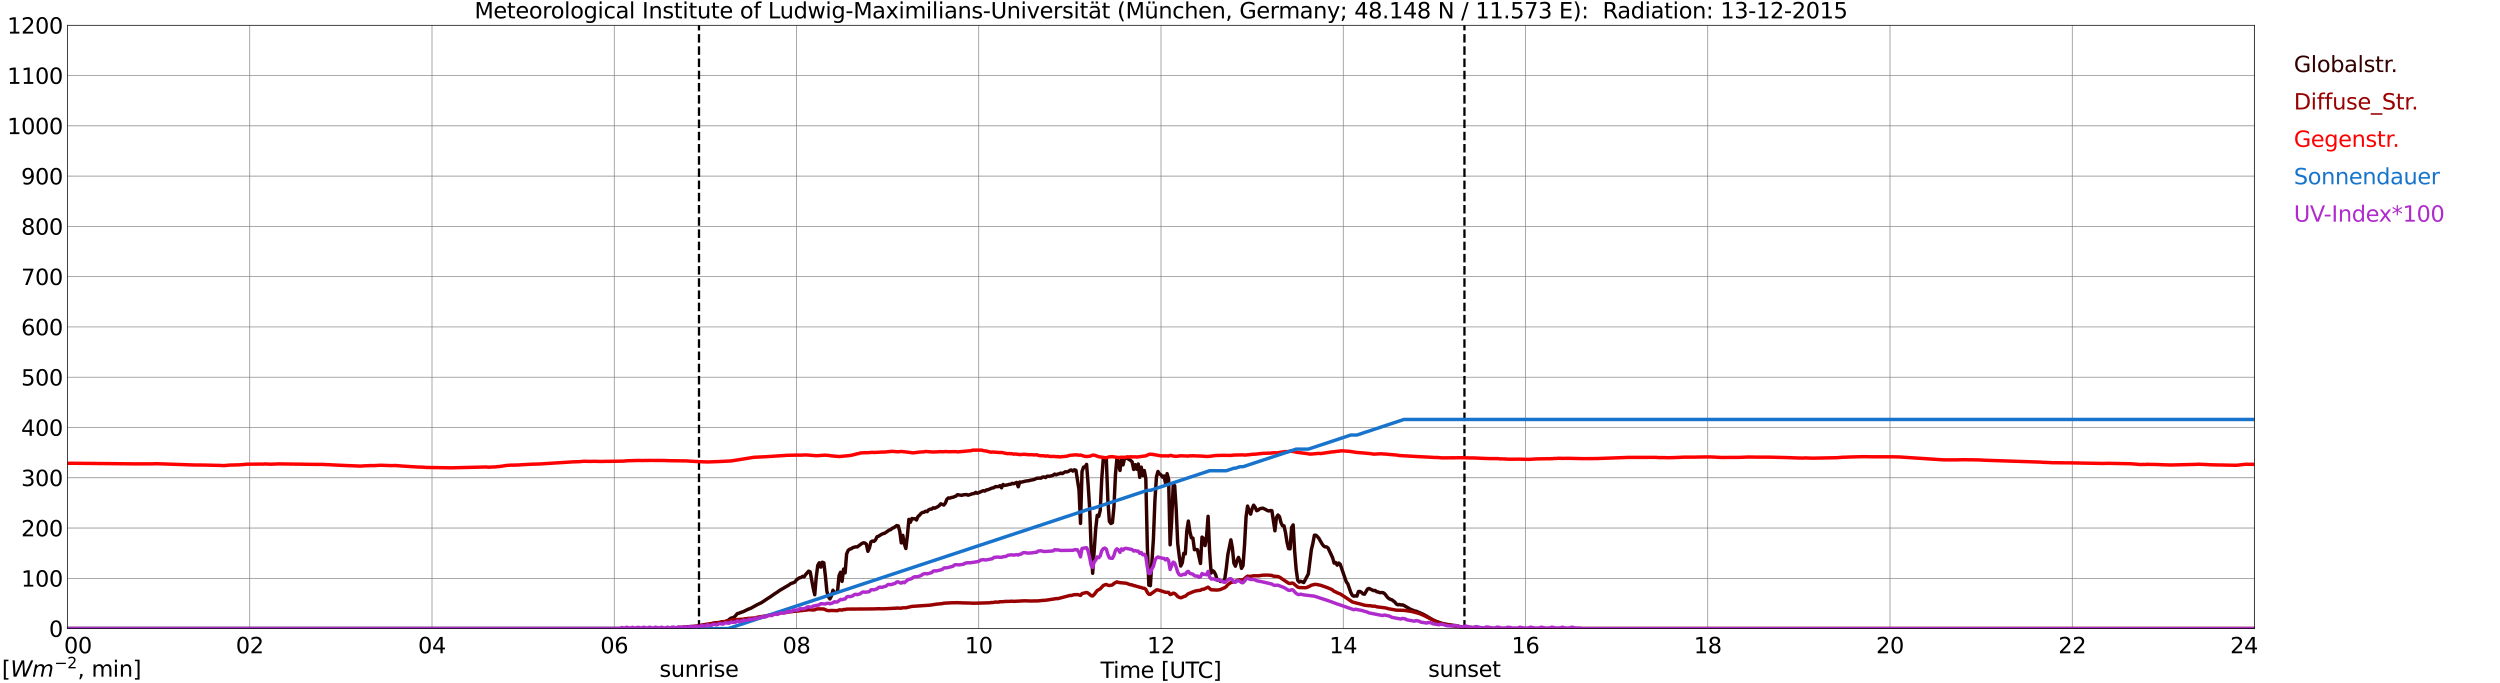 <?xml version="1.0" encoding="utf-8" standalone="no"?>
<!DOCTYPE svg PUBLIC "-//W3C//DTD SVG 1.1//EN"
  "http://www.w3.org/Graphics/SVG/1.1/DTD/svg11.dtd">
<svg xmlns:xlink="http://www.w3.org/1999/xlink" width="1085.4pt" height="296.64pt" viewBox="0 0 1085.4 296.64" xmlns="http://www.w3.org/2000/svg" version="1.1">
 <defs>
  <style type="text/css">*{stroke-linejoin: round; stroke-linecap: butt}</style>
 </defs>
 <g id="figure_1">
  <g id="patch_1">
   <path d="M 0 296.64 
L 1085.4 296.64 
L 1085.4 0 
L 0 0 
z
" style="fill: #ffffff"/>
  </g>
  <g id="axes_1">
   <g id="patch_2">
    <path d="M 29.306 272.909 
L 978.814 272.909 
L 978.814 10.976 
L 29.306 10.976 
z
" style="fill: #ffffff"/>
   </g>
   <g id="patch_3">
    <path d="M 978.814 272.909 
L 978.814 272.909 
L 978.814 10.976 
L 978.814 10.976 
z
" clip-path="url(#p09eedc02ec)" style="fill: #d3d3d3; opacity: 0.25; stroke: #d3d3d3; stroke-linejoin: miter"/>
   </g>
   <g id="matplotlib.axis_1">
    <g id="xtick_1">
     <g id="line2d_1">
      <path d="M 29.306 272.909 
L 29.306 10.976 
" clip-path="url(#p09eedc02ec)" style="fill: none; stroke: #808080; stroke-width: 0.3; stroke-linecap: square"/>
     </g>
     <g id="line2d_2"/>
     <g id="text_1">
      <!--    00 -->
      <g transform="translate(18.733 283.627) scale(0.095 -0.095)">
       <defs>
        <path id="DejaVuSans-20" transform="scale(0.016)"/>
        <path id="DejaVuSans-30" d="M 2034 4250 
Q 1547 4250 1301 3770 
Q 1056 3291 1056 2328 
Q 1056 1369 1301 889 
Q 1547 409 2034 409 
Q 2525 409 2770 889 
Q 3016 1369 3016 2328 
Q 3016 3291 2770 3770 
Q 2525 4250 2034 4250 
z
M 2034 4750 
Q 2819 4750 3233 4129 
Q 3647 3509 3647 2328 
Q 3647 1150 3233 529 
Q 2819 -91 2034 -91 
Q 1250 -91 836 529 
Q 422 1150 422 2328 
Q 422 3509 836 4129 
Q 1250 4750 2034 4750 
z
" transform="scale(0.016)"/>
       </defs>
       <use xlink:href="#DejaVuSans-20"/>
       <use xlink:href="#DejaVuSans-20" transform="translate(31.787 0)"/>
       <use xlink:href="#DejaVuSans-20" transform="translate(63.574 0)"/>
       <use xlink:href="#DejaVuSans-30" transform="translate(95.361 0)"/>
       <use xlink:href="#DejaVuSans-30" transform="translate(158.984 0)"/>
      </g>
     </g>
    </g>
    <g id="xtick_2">
     <g id="line2d_3">
      <path d="M 108.431 272.909 
L 108.431 10.976 
" clip-path="url(#p09eedc02ec)" style="fill: none; stroke: #808080; stroke-width: 0.3; stroke-linecap: square"/>
     </g>
     <g id="line2d_4"/>
     <g id="text_2">
      <!-- 02 -->
      <g transform="translate(102.387 283.627) scale(0.095 -0.095)">
       <defs>
        <path id="DejaVuSans-32" d="M 1228 531 
L 3431 531 
L 3431 0 
L 469 0 
L 469 531 
Q 828 903 1448 1529 
Q 2069 2156 2228 2338 
Q 2531 2678 2651 2914 
Q 2772 3150 2772 3378 
Q 2772 3750 2511 3984 
Q 2250 4219 1831 4219 
Q 1534 4219 1204 4116 
Q 875 4013 500 3803 
L 500 4441 
Q 881 4594 1212 4672 
Q 1544 4750 1819 4750 
Q 2544 4750 2975 4387 
Q 3406 4025 3406 3419 
Q 3406 3131 3298 2873 
Q 3191 2616 2906 2266 
Q 2828 2175 2409 1742 
Q 1991 1309 1228 531 
z
" transform="scale(0.016)"/>
       </defs>
       <use xlink:href="#DejaVuSans-30"/>
       <use xlink:href="#DejaVuSans-32" transform="translate(63.623 0)"/>
      </g>
     </g>
    </g>
    <g id="xtick_3">
     <g id="line2d_5">
      <path d="M 187.557 272.909 
L 187.557 10.976 
" clip-path="url(#p09eedc02ec)" style="fill: none; stroke: #808080; stroke-width: 0.3; stroke-linecap: square"/>
     </g>
     <g id="line2d_6"/>
     <g id="text_3">
      <!-- 04 -->
      <g transform="translate(181.513 283.627) scale(0.095 -0.095)">
       <defs>
        <path id="DejaVuSans-34" d="M 2419 4116 
L 825 1625 
L 2419 1625 
L 2419 4116 
z
M 2253 4666 
L 3047 4666 
L 3047 1625 
L 3713 1625 
L 3713 1100 
L 3047 1100 
L 3047 0 
L 2419 0 
L 2419 1100 
L 313 1100 
L 313 1709 
L 2253 4666 
z
" transform="scale(0.016)"/>
       </defs>
       <use xlink:href="#DejaVuSans-30"/>
       <use xlink:href="#DejaVuSans-34" transform="translate(63.623 0)"/>
      </g>
     </g>
    </g>
    <g id="xtick_4">
     <g id="line2d_7">
      <path d="M 266.683 272.909 
L 266.683 10.976 
" clip-path="url(#p09eedc02ec)" style="fill: none; stroke: #808080; stroke-width: 0.3; stroke-linecap: square"/>
     </g>
     <g id="line2d_8"/>
     <g id="text_4">
      <!-- 06 -->
      <g transform="translate(260.638 283.627) scale(0.095 -0.095)">
       <defs>
        <path id="DejaVuSans-36" d="M 2113 2584 
Q 1688 2584 1439 2293 
Q 1191 2003 1191 1497 
Q 1191 994 1439 701 
Q 1688 409 2113 409 
Q 2538 409 2786 701 
Q 3034 994 3034 1497 
Q 3034 2003 2786 2293 
Q 2538 2584 2113 2584 
z
M 3366 4563 
L 3366 3988 
Q 3128 4100 2886 4159 
Q 2644 4219 2406 4219 
Q 1781 4219 1451 3797 
Q 1122 3375 1075 2522 
Q 1259 2794 1537 2939 
Q 1816 3084 2150 3084 
Q 2853 3084 3261 2657 
Q 3669 2231 3669 1497 
Q 3669 778 3244 343 
Q 2819 -91 2113 -91 
Q 1303 -91 875 529 
Q 447 1150 447 2328 
Q 447 3434 972 4092 
Q 1497 4750 2381 4750 
Q 2619 4750 2861 4703 
Q 3103 4656 3366 4563 
z
" transform="scale(0.016)"/>
       </defs>
       <use xlink:href="#DejaVuSans-30"/>
       <use xlink:href="#DejaVuSans-36" transform="translate(63.623 0)"/>
      </g>
     </g>
    </g>
    <g id="xtick_5">
     <g id="line2d_9">
      <path d="M 345.808 272.909 
L 345.808 10.976 
" clip-path="url(#p09eedc02ec)" style="fill: none; stroke: #808080; stroke-width: 0.3; stroke-linecap: square"/>
     </g>
     <g id="line2d_10"/>
     <g id="text_5">
      <!-- 08 -->
      <g transform="translate(339.764 283.627) scale(0.095 -0.095)">
       <defs>
        <path id="DejaVuSans-38" d="M 2034 2216 
Q 1584 2216 1326 1975 
Q 1069 1734 1069 1313 
Q 1069 891 1326 650 
Q 1584 409 2034 409 
Q 2484 409 2743 651 
Q 3003 894 3003 1313 
Q 3003 1734 2745 1975 
Q 2488 2216 2034 2216 
z
M 1403 2484 
Q 997 2584 770 2862 
Q 544 3141 544 3541 
Q 544 4100 942 4425 
Q 1341 4750 2034 4750 
Q 2731 4750 3128 4425 
Q 3525 4100 3525 3541 
Q 3525 3141 3298 2862 
Q 3072 2584 2669 2484 
Q 3125 2378 3379 2068 
Q 3634 1759 3634 1313 
Q 3634 634 3220 271 
Q 2806 -91 2034 -91 
Q 1263 -91 848 271 
Q 434 634 434 1313 
Q 434 1759 690 2068 
Q 947 2378 1403 2484 
z
M 1172 3481 
Q 1172 3119 1398 2916 
Q 1625 2713 2034 2713 
Q 2441 2713 2670 2916 
Q 2900 3119 2900 3481 
Q 2900 3844 2670 4047 
Q 2441 4250 2034 4250 
Q 1625 4250 1398 4047 
Q 1172 3844 1172 3481 
z
" transform="scale(0.016)"/>
       </defs>
       <use xlink:href="#DejaVuSans-30"/>
       <use xlink:href="#DejaVuSans-38" transform="translate(63.623 0)"/>
      </g>
     </g>
    </g>
    <g id="xtick_6">
     <g id="line2d_11">
      <path d="M 424.934 272.909 
L 424.934 10.976 
" clip-path="url(#p09eedc02ec)" style="fill: none; stroke: #808080; stroke-width: 0.3; stroke-linecap: square"/>
     </g>
     <g id="line2d_12"/>
     <g id="text_6">
      <!-- 10 -->
      <g transform="translate(418.89 283.627) scale(0.095 -0.095)">
       <defs>
        <path id="DejaVuSans-31" d="M 794 531 
L 1825 531 
L 1825 4091 
L 703 3866 
L 703 4441 
L 1819 4666 
L 2450 4666 
L 2450 531 
L 3481 531 
L 3481 0 
L 794 0 
L 794 531 
z
" transform="scale(0.016)"/>
       </defs>
       <use xlink:href="#DejaVuSans-31"/>
       <use xlink:href="#DejaVuSans-30" transform="translate(63.623 0)"/>
      </g>
     </g>
    </g>
    <g id="xtick_7">
     <g id="line2d_13">
      <path d="M 504.06 272.909 
L 504.06 10.976 
" clip-path="url(#p09eedc02ec)" style="fill: none; stroke: #808080; stroke-width: 0.3; stroke-linecap: square"/>
     </g>
     <g id="line2d_14"/>
     <g id="text_7">
      <!-- 12 -->
      <g transform="translate(498.015 283.627) scale(0.095 -0.095)">
       <use xlink:href="#DejaVuSans-31"/>
       <use xlink:href="#DejaVuSans-32" transform="translate(63.623 0)"/>
      </g>
     </g>
    </g>
    <g id="xtick_8">
     <g id="line2d_15">
      <path d="M 583.185 272.909 
L 583.185 10.976 
" clip-path="url(#p09eedc02ec)" style="fill: none; stroke: #808080; stroke-width: 0.3; stroke-linecap: square"/>
     </g>
     <g id="line2d_16"/>
     <g id="text_8">
      <!-- 14 -->
      <g transform="translate(577.141 283.627) scale(0.095 -0.095)">
       <use xlink:href="#DejaVuSans-31"/>
       <use xlink:href="#DejaVuSans-34" transform="translate(63.623 0)"/>
      </g>
     </g>
    </g>
    <g id="xtick_9">
     <g id="line2d_17">
      <path d="M 662.311 272.909 
L 662.311 10.976 
" clip-path="url(#p09eedc02ec)" style="fill: none; stroke: #808080; stroke-width: 0.3; stroke-linecap: square"/>
     </g>
     <g id="line2d_18"/>
     <g id="text_9">
      <!-- 16 -->
      <g transform="translate(656.267 283.627) scale(0.095 -0.095)">
       <use xlink:href="#DejaVuSans-31"/>
       <use xlink:href="#DejaVuSans-36" transform="translate(63.623 0)"/>
      </g>
     </g>
    </g>
    <g id="xtick_10">
     <g id="line2d_19">
      <path d="M 741.437 272.909 
L 741.437 10.976 
" clip-path="url(#p09eedc02ec)" style="fill: none; stroke: #808080; stroke-width: 0.3; stroke-linecap: square"/>
     </g>
     <g id="line2d_20"/>
     <g id="text_10">
      <!-- 18 -->
      <g transform="translate(735.392 283.627) scale(0.095 -0.095)">
       <use xlink:href="#DejaVuSans-31"/>
       <use xlink:href="#DejaVuSans-38" transform="translate(63.623 0)"/>
      </g>
     </g>
    </g>
    <g id="xtick_11">
     <g id="line2d_21">
      <path d="M 820.562 272.909 
L 820.562 10.976 
" clip-path="url(#p09eedc02ec)" style="fill: none; stroke: #808080; stroke-width: 0.3; stroke-linecap: square"/>
     </g>
     <g id="line2d_22"/>
     <g id="text_11">
      <!-- 20 -->
      <g transform="translate(814.518 283.627) scale(0.095 -0.095)">
       <use xlink:href="#DejaVuSans-32"/>
       <use xlink:href="#DejaVuSans-30" transform="translate(63.623 0)"/>
      </g>
     </g>
    </g>
    <g id="xtick_12">
     <g id="line2d_23">
      <path d="M 899.688 272.909 
L 899.688 10.976 
" clip-path="url(#p09eedc02ec)" style="fill: none; stroke: #808080; stroke-width: 0.3; stroke-linecap: square"/>
     </g>
     <g id="line2d_24"/>
     <g id="text_12">
      <!-- 22 -->
      <g transform="translate(893.644 283.627) scale(0.095 -0.095)">
       <use xlink:href="#DejaVuSans-32"/>
       <use xlink:href="#DejaVuSans-32" transform="translate(63.623 0)"/>
      </g>
     </g>
    </g>
    <g id="xtick_13">
     <g id="line2d_25">
      <path d="M 978.814 272.909 
L 978.814 10.976 
" clip-path="url(#p09eedc02ec)" style="fill: none; stroke: #808080; stroke-width: 0.3; stroke-linecap: square"/>
     </g>
     <g id="line2d_26"/>
     <g id="text_13">
      <!-- 24    -->
      <g transform="translate(968.241 283.627) scale(0.095 -0.095)">
       <use xlink:href="#DejaVuSans-32"/>
       <use xlink:href="#DejaVuSans-34" transform="translate(63.623 0)"/>
       <use xlink:href="#DejaVuSans-20" transform="translate(127.246 0)"/>
       <use xlink:href="#DejaVuSans-20" transform="translate(159.033 0)"/>
       <use xlink:href="#DejaVuSans-20" transform="translate(190.82 0)"/>
      </g>
     </g>
    </g>
    <g id="text_14">
     <!-- Time [UTC] -->
     <g transform="translate(477.806 294.322) scale(0.095 -0.095)">
      <defs>
       <path id="DejaVuSans-54" d="M -19 4666 
L 3928 4666 
L 3928 4134 
L 2272 4134 
L 2272 0 
L 1638 0 
L 1638 4134 
L -19 4134 
L -19 4666 
z
" transform="scale(0.016)"/>
       <path id="DejaVuSans-69" d="M 603 3500 
L 1178 3500 
L 1178 0 
L 603 0 
L 603 3500 
z
M 603 4863 
L 1178 4863 
L 1178 4134 
L 603 4134 
L 603 4863 
z
" transform="scale(0.016)"/>
       <path id="DejaVuSans-6d" d="M 3328 2828 
Q 3544 3216 3844 3400 
Q 4144 3584 4550 3584 
Q 5097 3584 5394 3201 
Q 5691 2819 5691 2113 
L 5691 0 
L 5113 0 
L 5113 2094 
Q 5113 2597 4934 2840 
Q 4756 3084 4391 3084 
Q 3944 3084 3684 2787 
Q 3425 2491 3425 1978 
L 3425 0 
L 2847 0 
L 2847 2094 
Q 2847 2600 2669 2842 
Q 2491 3084 2119 3084 
Q 1678 3084 1418 2786 
Q 1159 2488 1159 1978 
L 1159 0 
L 581 0 
L 581 3500 
L 1159 3500 
L 1159 2956 
Q 1356 3278 1631 3431 
Q 1906 3584 2284 3584 
Q 2666 3584 2933 3390 
Q 3200 3197 3328 2828 
z
" transform="scale(0.016)"/>
       <path id="DejaVuSans-65" d="M 3597 1894 
L 3597 1613 
L 953 1613 
Q 991 1019 1311 708 
Q 1631 397 2203 397 
Q 2534 397 2845 478 
Q 3156 559 3463 722 
L 3463 178 
Q 3153 47 2828 -22 
Q 2503 -91 2169 -91 
Q 1331 -91 842 396 
Q 353 884 353 1716 
Q 353 2575 817 3079 
Q 1281 3584 2069 3584 
Q 2775 3584 3186 3129 
Q 3597 2675 3597 1894 
z
M 3022 2063 
Q 3016 2534 2758 2815 
Q 2500 3097 2075 3097 
Q 1594 3097 1305 2825 
Q 1016 2553 972 2059 
L 3022 2063 
z
" transform="scale(0.016)"/>
       <path id="DejaVuSans-5b" d="M 550 4863 
L 1875 4863 
L 1875 4416 
L 1125 4416 
L 1125 -397 
L 1875 -397 
L 1875 -844 
L 550 -844 
L 550 4863 
z
" transform="scale(0.016)"/>
       <path id="DejaVuSans-55" d="M 556 4666 
L 1191 4666 
L 1191 1831 
Q 1191 1081 1462 751 
Q 1734 422 2344 422 
Q 2950 422 3222 751 
Q 3494 1081 3494 1831 
L 3494 4666 
L 4128 4666 
L 4128 1753 
Q 4128 841 3676 375 
Q 3225 -91 2344 -91 
Q 1459 -91 1007 375 
Q 556 841 556 1753 
L 556 4666 
z
" transform="scale(0.016)"/>
       <path id="DejaVuSans-43" d="M 4122 4306 
L 4122 3641 
Q 3803 3938 3442 4084 
Q 3081 4231 2675 4231 
Q 1875 4231 1450 3742 
Q 1025 3253 1025 2328 
Q 1025 1406 1450 917 
Q 1875 428 2675 428 
Q 3081 428 3442 575 
Q 3803 722 4122 1019 
L 4122 359 
Q 3791 134 3420 21 
Q 3050 -91 2638 -91 
Q 1578 -91 968 557 
Q 359 1206 359 2328 
Q 359 3453 968 4101 
Q 1578 4750 2638 4750 
Q 3056 4750 3426 4639 
Q 3797 4528 4122 4306 
z
" transform="scale(0.016)"/>
       <path id="DejaVuSans-5d" d="M 1947 4863 
L 1947 -844 
L 622 -844 
L 622 -397 
L 1369 -397 
L 1369 4416 
L 622 4416 
L 622 4863 
L 1947 4863 
z
" transform="scale(0.016)"/>
      </defs>
      <use xlink:href="#DejaVuSans-54"/>
      <use xlink:href="#DejaVuSans-69" transform="translate(57.959 0)"/>
      <use xlink:href="#DejaVuSans-6d" transform="translate(85.742 0)"/>
      <use xlink:href="#DejaVuSans-65" transform="translate(183.154 0)"/>
      <use xlink:href="#DejaVuSans-20" transform="translate(244.678 0)"/>
      <use xlink:href="#DejaVuSans-5b" transform="translate(276.465 0)"/>
      <use xlink:href="#DejaVuSans-55" transform="translate(315.479 0)"/>
      <use xlink:href="#DejaVuSans-54" transform="translate(388.672 0)"/>
      <use xlink:href="#DejaVuSans-43" transform="translate(443.881 0)"/>
      <use xlink:href="#DejaVuSans-5d" transform="translate(513.705 0)"/>
     </g>
    </g>
   </g>
   <g id="matplotlib.axis_2">
    <g id="ytick_1">
     <g id="line2d_27">
      <path d="M 29.306 272.909 
L 978.814 272.909 
" clip-path="url(#p09eedc02ec)" style="fill: none; stroke: #808080; stroke-width: 0.3; stroke-linecap: square"/>
     </g>
     <g id="line2d_28"/>
     <g id="text_15">
      <!-- 0 -->
      <g transform="translate(21.261 276.518) scale(0.095 -0.095)">
       <use xlink:href="#DejaVuSans-30"/>
      </g>
     </g>
    </g>
    <g id="ytick_2">
     <g id="line2d_29">
      <path d="M 29.306 251.081 
L 978.814 251.081 
" clip-path="url(#p09eedc02ec)" style="fill: none; stroke: #808080; stroke-width: 0.3; stroke-linecap: square"/>
     </g>
     <g id="line2d_30"/>
     <g id="text_16">
      <!-- 100 -->
      <g transform="translate(9.173 254.69) scale(0.095 -0.095)">
       <use xlink:href="#DejaVuSans-31"/>
       <use xlink:href="#DejaVuSans-30" transform="translate(63.623 0)"/>
       <use xlink:href="#DejaVuSans-30" transform="translate(127.246 0)"/>
      </g>
     </g>
    </g>
    <g id="ytick_3">
     <g id="line2d_31">
      <path d="M 29.306 229.253 
L 978.814 229.253 
" clip-path="url(#p09eedc02ec)" style="fill: none; stroke: #808080; stroke-width: 0.3; stroke-linecap: square"/>
     </g>
     <g id="line2d_32"/>
     <g id="text_17">
      <!-- 200 -->
      <g transform="translate(9.173 232.863) scale(0.095 -0.095)">
       <use xlink:href="#DejaVuSans-32"/>
       <use xlink:href="#DejaVuSans-30" transform="translate(63.623 0)"/>
       <use xlink:href="#DejaVuSans-30" transform="translate(127.246 0)"/>
      </g>
     </g>
    </g>
    <g id="ytick_4">
     <g id="line2d_33">
      <path d="M 29.306 207.426 
L 978.814 207.426 
" clip-path="url(#p09eedc02ec)" style="fill: none; stroke: #808080; stroke-width: 0.3; stroke-linecap: square"/>
     </g>
     <g id="line2d_34"/>
     <g id="text_18">
      <!-- 300 -->
      <g transform="translate(9.173 211.035) scale(0.095 -0.095)">
       <defs>
        <path id="DejaVuSans-33" d="M 2597 2516 
Q 3050 2419 3304 2112 
Q 3559 1806 3559 1356 
Q 3559 666 3084 287 
Q 2609 -91 1734 -91 
Q 1441 -91 1130 -33 
Q 819 25 488 141 
L 488 750 
Q 750 597 1062 519 
Q 1375 441 1716 441 
Q 2309 441 2620 675 
Q 2931 909 2931 1356 
Q 2931 1769 2642 2001 
Q 2353 2234 1838 2234 
L 1294 2234 
L 1294 2753 
L 1863 2753 
Q 2328 2753 2575 2939 
Q 2822 3125 2822 3475 
Q 2822 3834 2567 4026 
Q 2313 4219 1838 4219 
Q 1578 4219 1281 4162 
Q 984 4106 628 3988 
L 628 4550 
Q 988 4650 1302 4700 
Q 1616 4750 1894 4750 
Q 2613 4750 3031 4423 
Q 3450 4097 3450 3541 
Q 3450 3153 3228 2886 
Q 3006 2619 2597 2516 
z
" transform="scale(0.016)"/>
       </defs>
       <use xlink:href="#DejaVuSans-33"/>
       <use xlink:href="#DejaVuSans-30" transform="translate(63.623 0)"/>
       <use xlink:href="#DejaVuSans-30" transform="translate(127.246 0)"/>
      </g>
     </g>
    </g>
    <g id="ytick_5">
     <g id="line2d_35">
      <path d="M 29.306 185.598 
L 978.814 185.598 
" clip-path="url(#p09eedc02ec)" style="fill: none; stroke: #808080; stroke-width: 0.3; stroke-linecap: square"/>
     </g>
     <g id="line2d_36"/>
     <g id="text_19">
      <!-- 400 -->
      <g transform="translate(9.173 189.207) scale(0.095 -0.095)">
       <use xlink:href="#DejaVuSans-34"/>
       <use xlink:href="#DejaVuSans-30" transform="translate(63.623 0)"/>
       <use xlink:href="#DejaVuSans-30" transform="translate(127.246 0)"/>
      </g>
     </g>
    </g>
    <g id="ytick_6">
     <g id="line2d_37">
      <path d="M 29.306 163.77 
L 978.814 163.77 
" clip-path="url(#p09eedc02ec)" style="fill: none; stroke: #808080; stroke-width: 0.3; stroke-linecap: square"/>
     </g>
     <g id="line2d_38"/>
     <g id="text_20">
      <!-- 500 -->
      <g transform="translate(9.173 167.379) scale(0.095 -0.095)">
       <defs>
        <path id="DejaVuSans-35" d="M 691 4666 
L 3169 4666 
L 3169 4134 
L 1269 4134 
L 1269 2991 
Q 1406 3038 1543 3061 
Q 1681 3084 1819 3084 
Q 2600 3084 3056 2656 
Q 3513 2228 3513 1497 
Q 3513 744 3044 326 
Q 2575 -91 1722 -91 
Q 1428 -91 1123 -41 
Q 819 9 494 109 
L 494 744 
Q 775 591 1075 516 
Q 1375 441 1709 441 
Q 2250 441 2565 725 
Q 2881 1009 2881 1497 
Q 2881 1984 2565 2268 
Q 2250 2553 1709 2553 
Q 1456 2553 1204 2497 
Q 953 2441 691 2322 
L 691 4666 
z
" transform="scale(0.016)"/>
       </defs>
       <use xlink:href="#DejaVuSans-35"/>
       <use xlink:href="#DejaVuSans-30" transform="translate(63.623 0)"/>
       <use xlink:href="#DejaVuSans-30" transform="translate(127.246 0)"/>
      </g>
     </g>
    </g>
    <g id="ytick_7">
     <g id="line2d_39">
      <path d="M 29.306 141.942 
L 978.814 141.942 
" clip-path="url(#p09eedc02ec)" style="fill: none; stroke: #808080; stroke-width: 0.3; stroke-linecap: square"/>
     </g>
     <g id="line2d_40"/>
     <g id="text_21">
      <!-- 600 -->
      <g transform="translate(9.173 145.551) scale(0.095 -0.095)">
       <use xlink:href="#DejaVuSans-36"/>
       <use xlink:href="#DejaVuSans-30" transform="translate(63.623 0)"/>
       <use xlink:href="#DejaVuSans-30" transform="translate(127.246 0)"/>
      </g>
     </g>
    </g>
    <g id="ytick_8">
     <g id="line2d_41">
      <path d="M 29.306 120.114 
L 978.814 120.114 
" clip-path="url(#p09eedc02ec)" style="fill: none; stroke: #808080; stroke-width: 0.3; stroke-linecap: square"/>
     </g>
     <g id="line2d_42"/>
     <g id="text_22">
      <!-- 700 -->
      <g transform="translate(9.173 123.724) scale(0.095 -0.095)">
       <defs>
        <path id="DejaVuSans-37" d="M 525 4666 
L 3525 4666 
L 3525 4397 
L 1831 0 
L 1172 0 
L 2766 4134 
L 525 4134 
L 525 4666 
z
" transform="scale(0.016)"/>
       </defs>
       <use xlink:href="#DejaVuSans-37"/>
       <use xlink:href="#DejaVuSans-30" transform="translate(63.623 0)"/>
       <use xlink:href="#DejaVuSans-30" transform="translate(127.246 0)"/>
      </g>
     </g>
    </g>
    <g id="ytick_9">
     <g id="line2d_43">
      <path d="M 29.306 98.287 
L 978.814 98.287 
" clip-path="url(#p09eedc02ec)" style="fill: none; stroke: #808080; stroke-width: 0.3; stroke-linecap: square"/>
     </g>
     <g id="line2d_44"/>
     <g id="text_23">
      <!-- 800 -->
      <g transform="translate(9.173 101.896) scale(0.095 -0.095)">
       <use xlink:href="#DejaVuSans-38"/>
       <use xlink:href="#DejaVuSans-30" transform="translate(63.623 0)"/>
       <use xlink:href="#DejaVuSans-30" transform="translate(127.246 0)"/>
      </g>
     </g>
    </g>
    <g id="ytick_10">
     <g id="line2d_45">
      <path d="M 29.306 76.459 
L 978.814 76.459 
" clip-path="url(#p09eedc02ec)" style="fill: none; stroke: #808080; stroke-width: 0.3; stroke-linecap: square"/>
     </g>
     <g id="line2d_46"/>
     <g id="text_24">
      <!-- 900 -->
      <g transform="translate(9.173 80.068) scale(0.095 -0.095)">
       <defs>
        <path id="DejaVuSans-39" d="M 703 97 
L 703 672 
Q 941 559 1184 500 
Q 1428 441 1663 441 
Q 2288 441 2617 861 
Q 2947 1281 2994 2138 
Q 2813 1869 2534 1725 
Q 2256 1581 1919 1581 
Q 1219 1581 811 2004 
Q 403 2428 403 3163 
Q 403 3881 828 4315 
Q 1253 4750 1959 4750 
Q 2769 4750 3195 4129 
Q 3622 3509 3622 2328 
Q 3622 1225 3098 567 
Q 2575 -91 1691 -91 
Q 1453 -91 1209 -44 
Q 966 3 703 97 
z
M 1959 2075 
Q 2384 2075 2632 2365 
Q 2881 2656 2881 3163 
Q 2881 3666 2632 3958 
Q 2384 4250 1959 4250 
Q 1534 4250 1286 3958 
Q 1038 3666 1038 3163 
Q 1038 2656 1286 2365 
Q 1534 2075 1959 2075 
z
" transform="scale(0.016)"/>
       </defs>
       <use xlink:href="#DejaVuSans-39"/>
       <use xlink:href="#DejaVuSans-30" transform="translate(63.623 0)"/>
       <use xlink:href="#DejaVuSans-30" transform="translate(127.246 0)"/>
      </g>
     </g>
    </g>
    <g id="ytick_11">
     <g id="line2d_47">
      <path d="M 29.306 54.631 
L 978.814 54.631 
" clip-path="url(#p09eedc02ec)" style="fill: none; stroke: #808080; stroke-width: 0.3; stroke-linecap: square"/>
     </g>
     <g id="line2d_48"/>
     <g id="text_25">
      <!-- 1000 -->
      <g transform="translate(3.128 58.24) scale(0.095 -0.095)">
       <use xlink:href="#DejaVuSans-31"/>
       <use xlink:href="#DejaVuSans-30" transform="translate(63.623 0)"/>
       <use xlink:href="#DejaVuSans-30" transform="translate(127.246 0)"/>
       <use xlink:href="#DejaVuSans-30" transform="translate(190.869 0)"/>
      </g>
     </g>
    </g>
    <g id="ytick_12">
     <g id="line2d_49">
      <path d="M 29.306 32.803 
L 978.814 32.803 
" clip-path="url(#p09eedc02ec)" style="fill: none; stroke: #808080; stroke-width: 0.3; stroke-linecap: square"/>
     </g>
     <g id="line2d_50"/>
     <g id="text_26">
      <!-- 1100 -->
      <g transform="translate(3.128 36.413) scale(0.095 -0.095)">
       <use xlink:href="#DejaVuSans-31"/>
       <use xlink:href="#DejaVuSans-31" transform="translate(63.623 0)"/>
       <use xlink:href="#DejaVuSans-30" transform="translate(127.246 0)"/>
       <use xlink:href="#DejaVuSans-30" transform="translate(190.869 0)"/>
      </g>
     </g>
    </g>
    <g id="ytick_13">
     <g id="line2d_51">
      <path d="M 29.306 10.976 
L 978.814 10.976 
" clip-path="url(#p09eedc02ec)" style="fill: none; stroke: #808080; stroke-width: 0.3; stroke-linecap: square"/>
     </g>
     <g id="line2d_52"/>
     <g id="text_27">
      <!-- 1200 -->
      <g transform="translate(3.128 14.585) scale(0.095 -0.095)">
       <use xlink:href="#DejaVuSans-31"/>
       <use xlink:href="#DejaVuSans-32" transform="translate(63.623 0)"/>
       <use xlink:href="#DejaVuSans-30" transform="translate(127.246 0)"/>
       <use xlink:href="#DejaVuSans-30" transform="translate(190.869 0)"/>
      </g>
     </g>
    </g>
   </g>
   <g id="line2d_53">
    <path d="M 303.476 272.909 
L 303.476 10.976 
" clip-path="url(#p09eedc02ec)" style="fill: none; stroke-dasharray: 3.7,1.6; stroke-dashoffset: 0; stroke: #000000"/>
   </g>
   <g id="line2d_54">
    <path d="M 635.804 272.909 
L 635.804 10.976 
" clip-path="url(#p09eedc02ec)" style="fill: none; stroke-dasharray: 3.7,1.6; stroke-dashoffset: 0; stroke: #000000"/>
   </g>
   <g id="line2d_55">
    <path d="M 29.306 272.909 
L 295.036 272.909 
L 295.696 272.407 
L 296.355 272.407 
L 297.014 272.258 
L 298.333 272.23 
L 299.652 272.199 
L 300.971 271.992 
L 302.289 271.964 
L 302.949 271.756 
L 305.586 271.311 
L 306.905 271.104 
L 307.564 271.134 
L 308.224 270.807 
L 308.883 270.778 
L 310.202 270.512 
L 312.839 270.185 
L 313.499 269.949 
L 314.158 270.008 
L 314.818 269.918 
L 316.136 269.357 
L 316.796 268.764 
L 317.455 268.321 
L 318.114 268.231 
L 318.774 267.875 
L 319.433 267.225 
L 320.093 266.395 
L 320.752 266.247 
L 322.071 265.743 
L 322.73 265.535 
L 324.708 264.557 
L 326.027 264.055 
L 328.665 262.573 
L 330.643 261.626 
L 332.621 260.295 
L 334.599 259.02 
L 336.577 257.627 
L 337.236 257.243 
L 338.555 256.296 
L 342.512 253.986 
L 343.171 253.452 
L 344.49 252.978 
L 345.149 252.653 
L 345.808 251.734 
L 347.127 250.845 
L 347.787 250.758 
L 348.446 250.223 
L 349.105 250.461 
L 349.765 249.455 
L 351.083 247.973 
L 351.743 248.27 
L 353.062 255.348 
L 353.721 258.221 
L 354.38 250.551 
L 355.04 245.456 
L 355.699 244.33 
L 356.359 246.227 
L 357.018 244.094 
L 357.677 244.36 
L 358.337 249.929 
L 358.996 256.739 
L 359.655 259.079 
L 360.315 260.026 
L 360.974 258.723 
L 361.634 256.265 
L 362.293 257.243 
L 362.952 257.212 
L 363.612 256.918 
L 364.271 249.987 
L 364.93 248.446 
L 365.59 252.415 
L 366.249 247.084 
L 366.909 248.713 
L 367.568 240.51 
L 368.227 238.969 
L 368.887 238.436 
L 369.546 238.259 
L 370.206 237.786 
L 371.524 237.399 
L 372.184 237.458 
L 374.162 235.978 
L 374.821 235.682 
L 375.481 235.74 
L 376.14 236.245 
L 376.799 239.355 
L 377.459 237.904 
L 378.118 235.267 
L 378.777 234.883 
L 379.437 235.031 
L 380.096 234.437 
L 380.756 233.047 
L 381.415 232.809 
L 382.734 231.98 
L 383.393 231.683 
L 384.053 231.536 
L 386.031 230.144 
L 386.69 229.965 
L 387.349 229.345 
L 388.009 229.138 
L 389.328 228.188 
L 389.987 228.337 
L 390.646 230.676 
L 391.306 235.712 
L 391.965 232.425 
L 392.624 236.127 
L 393.284 238.139 
L 393.943 232.661 
L 394.603 225.495 
L 395.262 226.737 
L 395.921 225.108 
L 396.581 225.257 
L 397.24 225.198 
L 397.899 225.761 
L 398.559 224.22 
L 399.218 223.687 
L 399.878 222.888 
L 400.537 222.502 
L 401.196 222.384 
L 401.856 221.939 
L 402.515 222.146 
L 403.175 221.347 
L 403.834 221.05 
L 404.493 221.05 
L 405.153 220.459 
L 405.812 220.636 
L 407.131 219.985 
L 407.79 219.512 
L 408.45 218.741 
L 409.768 219.274 
L 410.428 218.444 
L 411.087 216.785 
L 411.746 216.165 
L 412.406 216.283 
L 413.065 215.986 
L 413.725 215.897 
L 415.043 215.364 
L 415.703 214.773 
L 417.022 214.98 
L 417.681 215.039 
L 418.34 214.801 
L 419.659 214.714 
L 420.318 215.008 
L 421.637 214.565 
L 422.297 214.327 
L 422.956 214.299 
L 423.615 213.764 
L 424.275 214.151 
L 426.912 213.024 
L 427.572 213.203 
L 428.231 212.699 
L 428.89 212.64 
L 430.869 211.841 
L 431.528 211.752 
L 432.187 211.248 
L 432.847 211.306 
L 433.506 211.248 
L 434.165 210.863 
L 434.825 211.78 
L 435.484 210.359 
L 436.144 210.743 
L 437.462 210.508 
L 438.122 210.27 
L 438.781 210.27 
L 439.44 209.855 
L 440.1 210.034 
L 441.419 209.44 
L 442.078 211.337 
L 442.737 209.263 
L 443.397 209.353 
L 445.375 208.849 
L 446.694 208.7 
L 447.353 208.493 
L 448.672 208.257 
L 449.331 208.05 
L 449.991 207.663 
L 451.309 207.576 
L 451.969 207.605 
L 452.628 207.131 
L 453.287 207.072 
L 453.947 207.338 
L 454.606 206.747 
L 455.925 206.747 
L 457.244 206.332 
L 457.903 205.828 
L 458.563 206.153 
L 459.222 205.828 
L 459.881 205.71 
L 460.541 205.385 
L 461.2 205.62 
L 462.519 204.821 
L 463.178 204.88 
L 463.838 204.701 
L 464.497 204.199 
L 465.156 204.051 
L 465.816 204.525 
L 466.475 203.961 
L 467.134 204.199 
L 468.453 212.64 
L 469.113 227.241 
L 469.772 204.701 
L 470.431 202.807 
L 471.091 202.748 
L 471.75 201.622 
L 472.409 210.182 
L 473.069 220.459 
L 473.728 237.963 
L 474.388 248.892 
L 475.706 229.67 
L 476.366 223.746 
L 477.025 224.191 
L 477.685 221.555 
L 478.344 207.722 
L 479.003 199.135 
L 479.663 199.578 
L 480.322 199.343 
L 480.981 216.993 
L 481.641 226.352 
L 482.3 227.271 
L 482.96 226.944 
L 483.619 220.282 
L 484.278 206.153 
L 484.938 198.838 
L 485.597 201.178 
L 486.256 204.258 
L 486.916 198.808 
L 487.575 201.829 
L 488.235 198.987 
L 488.894 198.869 
L 489.553 199.105 
L 490.872 199.904 
L 491.532 200.526 
L 492.191 203.813 
L 492.85 201.742 
L 493.51 203.726 
L 494.169 201.445 
L 494.828 207.249 
L 495.488 202.807 
L 496.147 206.45 
L 496.807 204.289 
L 497.466 207.842 
L 498.125 237.192 
L 498.785 254.045 
L 499.444 254.253 
L 500.763 233.994 
L 501.422 217.172 
L 502.082 207.041 
L 502.741 204.701 
L 503.4 205.738 
L 504.06 206.153 
L 504.719 207.131 
L 505.379 206.657 
L 506.038 209.916 
L 506.697 205.62 
L 507.357 208.019 
L 508.016 236.542 
L 508.675 226.531 
L 509.335 210.922 
L 509.994 210.863 
L 510.654 221.022 
L 511.313 236.007 
L 511.972 241.398 
L 512.632 245.751 
L 513.291 244.389 
L 513.95 240.213 
L 514.61 240.479 
L 515.269 230.528 
L 515.929 226.235 
L 516.588 230.794 
L 517.247 233.49 
L 517.907 233.638 
L 518.566 238.644 
L 519.226 238.554 
L 519.885 238.674 
L 521.204 244.627 
L 521.863 233.193 
L 522.522 233.787 
L 523.182 236.867 
L 523.841 232.986 
L 524.501 224.161 
L 525.16 239.207 
L 525.819 248.802 
L 526.479 247.737 
L 527.138 248.27 
L 527.797 249.542 
L 528.457 251.854 
L 529.116 251.616 
L 529.776 252.415 
L 531.094 252.415 
L 531.754 251.35 
L 532.413 246.7 
L 533.073 240.835 
L 534.391 234.378 
L 535.051 237.873 
L 535.71 244.537 
L 536.369 245.812 
L 537.029 243.5 
L 537.688 241.99 
L 538.348 243.559 
L 539.007 246.759 
L 539.666 245.604 
L 540.326 236.629 
L 540.985 224.486 
L 541.644 219.719 
L 542.304 221.851 
L 542.963 223.214 
L 543.623 220.815 
L 544.282 219.333 
L 544.941 220.252 
L 545.601 221.731 
L 546.26 221.465 
L 546.919 220.902 
L 548.238 220.607 
L 549.557 221.229 
L 550.216 221.644 
L 550.876 221.851 
L 551.535 221.644 
L 552.195 221.731 
L 553.513 230.441 
L 554.173 224.752 
L 554.832 223.598 
L 555.491 224.309 
L 556.151 226.885 
L 556.81 228.278 
L 557.47 228.308 
L 558.129 231.329 
L 558.788 235.533 
L 559.448 238.198 
L 560.107 238.288 
L 560.766 229.018 
L 561.426 227.893 
L 562.085 239.325 
L 562.745 247.261 
L 563.404 251.913 
L 564.063 252.712 
L 564.723 252.356 
L 566.042 252.919 
L 568.02 249.186 
L 569.338 238.644 
L 569.998 235.889 
L 570.657 232.364 
L 571.317 232.364 
L 571.976 232.957 
L 572.635 233.756 
L 573.954 236.096 
L 574.613 236.985 
L 575.273 237.43 
L 575.932 237.43 
L 576.592 237.932 
L 577.91 240.717 
L 578.57 242.169 
L 579.229 244.478 
L 579.889 244.212 
L 580.548 245.367 
L 581.207 244.448 
L 581.867 244.982 
L 584.504 252.622 
L 585.164 253.482 
L 586.482 257.274 
L 587.142 258.487 
L 587.801 258.843 
L 588.46 258.695 
L 589.12 258.812 
L 589.779 256.828 
L 590.439 256.769 
L 591.098 257.184 
L 591.757 257.865 
L 592.417 257.983 
L 593.736 255.733 
L 594.395 255.497 
L 596.373 256.444 
L 597.032 256.355 
L 597.692 256.918 
L 598.351 257.007 
L 599.011 257.302 
L 600.329 257.274 
L 600.989 257.599 
L 601.648 258.339 
L 602.307 259.258 
L 602.967 259.849 
L 603.626 260.205 
L 604.286 260.412 
L 605.604 261.419 
L 606.264 262.279 
L 606.923 262.604 
L 607.582 262.427 
L 608.242 262.663 
L 608.901 262.604 
L 609.561 262.87 
L 612.198 264.44 
L 614.176 265.241 
L 614.836 265.359 
L 616.154 265.922 
L 617.473 266.483 
L 618.792 267.166 
L 622.089 269.12 
L 623.408 269.711 
L 625.386 270.423 
L 626.705 270.837 
L 635.936 272.378 
L 636.595 272.317 
L 639.233 272.525 
L 640.552 272.525 
L 641.211 272.586 
L 641.87 272.763 
L 642.53 272.704 
L 643.189 272.909 
L 978.154 272.909 
L 978.154 272.909 
" clip-path="url(#p09eedc02ec)" style="fill: none; stroke: #330000; stroke-width: 1.5; stroke-linecap: square"/>
   </g>
   <g id="line2d_56">
    <path d="M 29.306 272.909 
L 295.036 272.909 
L 295.696 272.387 
L 296.355 272.429 
L 298.992 272.092 
L 299.652 272.136 
L 300.311 272.009 
L 301.63 271.968 
L 304.267 271.59 
L 306.246 271.128 
L 307.564 271.001 
L 308.883 270.75 
L 310.861 270.331 
L 312.18 270.331 
L 313.499 269.995 
L 314.158 269.868 
L 314.818 269.868 
L 315.477 269.659 
L 316.796 269.449 
L 318.114 269.113 
L 322.73 268.818 
L 323.39 268.652 
L 324.049 268.652 
L 324.708 268.484 
L 327.346 268.316 
L 329.324 267.895 
L 331.961 267.476 
L 333.94 267.14 
L 335.918 266.679 
L 336.577 266.511 
L 337.236 266.47 
L 339.215 266.048 
L 339.874 265.924 
L 340.533 265.965 
L 341.852 265.756 
L 342.512 265.712 
L 343.171 265.544 
L 343.83 265.588 
L 344.49 265.42 
L 345.808 265.335 
L 347.127 265.21 
L 347.787 265.084 
L 348.446 265.084 
L 349.105 264.915 
L 349.765 264.915 
L 351.083 264.706 
L 352.402 264.789 
L 353.062 264.833 
L 353.721 264.747 
L 354.38 264.453 
L 355.04 264.328 
L 357.677 264.411 
L 358.996 264.998 
L 359.655 265.125 
L 360.974 265.042 
L 363.612 265.125 
L 364.271 264.789 
L 364.93 264.789 
L 365.59 264.915 
L 366.249 264.579 
L 366.909 264.664 
L 367.568 264.453 
L 378.777 264.37 
L 381.415 264.287 
L 383.393 264.328 
L 389.987 263.992 
L 390.646 264.075 
L 391.306 264.034 
L 391.965 263.866 
L 393.284 263.866 
L 395.921 263.278 
L 403.834 262.733 
L 406.471 262.314 
L 409.109 262.06 
L 409.768 261.892 
L 411.087 261.809 
L 413.725 261.683 
L 414.384 261.724 
L 415.043 261.641 
L 418.34 261.768 
L 420.978 261.809 
L 422.297 261.892 
L 426.253 261.809 
L 428.89 261.724 
L 429.55 261.724 
L 430.209 261.6 
L 430.869 261.6 
L 432.187 261.39 
L 433.506 261.432 
L 434.165 261.222 
L 434.825 261.264 
L 436.803 261.096 
L 438.122 261.096 
L 439.44 261.013 
L 440.1 261.096 
L 444.716 260.845 
L 447.353 260.928 
L 450.65 260.886 
L 452.628 260.677 
L 453.287 260.677 
L 454.606 260.508 
L 457.903 260.004 
L 458.563 259.878 
L 459.222 259.921 
L 464.497 258.535 
L 465.156 258.535 
L 466.475 258.158 
L 467.134 258.199 
L 467.794 258.116 
L 469.113 258.494 
L 469.772 257.695 
L 471.75 257.234 
L 472.409 257.485 
L 473.728 258.618 
L 474.388 258.745 
L 475.047 258.116 
L 476.366 256.394 
L 477.685 255.639 
L 479.003 254.211 
L 479.663 253.919 
L 480.322 253.751 
L 480.981 254.085 
L 481.641 254.211 
L 482.96 253.96 
L 483.619 253.329 
L 484.938 252.616 
L 485.597 252.869 
L 486.916 253.037 
L 488.894 253.205 
L 490.872 253.875 
L 491.532 253.919 
L 492.191 254.253 
L 492.85 254.338 
L 493.51 254.589 
L 494.169 254.715 
L 494.828 254.966 
L 495.488 255.052 
L 496.147 255.388 
L 496.807 255.388 
L 497.466 255.89 
L 498.125 257.193 
L 498.785 257.99 
L 499.444 258.031 
L 502.082 256.101 
L 502.741 256.101 
L 504.06 256.521 
L 505.379 256.94 
L 506.038 257.149 
L 507.357 257.193 
L 508.016 258.116 
L 508.675 257.948 
L 509.335 257.527 
L 509.994 257.653 
L 510.654 258.241 
L 511.313 258.996 
L 511.972 259.332 
L 512.632 259.541 
L 513.291 259.332 
L 513.95 258.996 
L 514.61 258.83 
L 515.929 257.739 
L 516.588 257.527 
L 517.907 256.94 
L 519.226 256.521 
L 520.544 256.352 
L 521.204 256.267 
L 521.863 255.848 
L 522.522 255.848 
L 524.501 254.925 
L 525.819 256.058 
L 528.457 256.184 
L 529.776 255.975 
L 531.754 255.134 
L 532.413 254.63 
L 533.073 253.834 
L 534.391 252.91 
L 536.369 252.447 
L 537.029 252.028 
L 537.688 251.777 
L 538.348 251.736 
L 539.007 251.86 
L 539.666 251.651 
L 540.326 251.232 
L 540.985 250.601 
L 541.644 250.14 
L 542.304 250.265 
L 542.963 250.223 
L 544.282 249.972 
L 545.601 249.972 
L 546.26 250.014 
L 548.238 249.719 
L 550.216 249.678 
L 551.535 249.763 
L 552.195 249.846 
L 552.854 250.14 
L 554.832 250.308 
L 555.491 250.559 
L 559.448 253.205 
L 560.107 253.329 
L 560.766 253.161 
L 561.426 253.205 
L 562.745 254.338 
L 563.404 254.883 
L 564.063 255.093 
L 566.701 255.176 
L 567.36 255.052 
L 568.679 254.464 
L 569.338 254.085 
L 570.657 253.751 
L 571.317 253.707 
L 573.295 254.085 
L 575.273 254.757 
L 576.592 255.261 
L 577.91 255.807 
L 578.57 256.184 
L 579.229 256.73 
L 579.889 256.981 
L 580.548 257.359 
L 581.867 257.863 
L 583.185 258.703 
L 587.142 261.347 
L 589.12 261.892 
L 590.439 262.187 
L 592.417 262.774 
L 594.395 262.984 
L 595.054 262.984 
L 595.714 263.152 
L 597.032 263.195 
L 597.692 263.446 
L 601.648 263.951 
L 602.967 264.328 
L 604.945 264.664 
L 606.264 264.915 
L 608.242 264.957 
L 609.561 264.998 
L 612.858 265.461 
L 616.154 266.343 
L 618.133 267.181 
L 624.067 270.163 
L 626.705 270.96 
L 629.342 271.381 
L 632.639 271.883 
L 633.958 272.136 
L 642.53 272.682 
L 643.189 272.909 
L 978.154 272.909 
L 978.154 272.909 
" clip-path="url(#p09eedc02ec)" style="fill: none; stroke: #990000; stroke-width: 1.5; stroke-linecap: square"/>
   </g>
   <g id="line2d_57">
    <path d="M 29.306 201.161 
L 31.284 201.128 
L 57 201.375 
L 60.297 201.397 
L 66.231 201.386 
L 67.55 201.322 
L 68.869 201.353 
L 84.034 201.868 
L 86.672 201.888 
L 88.65 201.907 
L 95.903 202.08 
L 97.222 202.152 
L 99.2 201.96 
L 100.519 201.875 
L 101.838 201.873 
L 103.816 201.811 
L 105.794 201.678 
L 107.113 201.523 
L 109.75 201.525 
L 113.047 201.486 
L 114.366 201.501 
L 115.025 201.427 
L 117.663 201.547 
L 120.96 201.399 
L 138.104 201.637 
L 140.082 201.617 
L 141.4 201.707 
L 142.719 201.739 
L 144.697 201.862 
L 146.676 201.945 
L 147.994 202.019 
L 156.566 202.361 
L 157.885 202.265 
L 161.182 202.126 
L 162.501 202.154 
L 165.138 201.986 
L 169.754 202.148 
L 171.732 202.11 
L 174.37 202.324 
L 179.645 202.661 
L 181.623 202.776 
L 183.601 202.811 
L 184.92 202.946 
L 196.129 203.11 
L 211.295 202.739 
L 211.954 202.859 
L 214.592 202.713 
L 215.251 202.719 
L 215.91 202.571 
L 216.57 202.582 
L 219.867 202.086 
L 221.845 201.929 
L 223.164 201.934 
L 224.482 201.875 
L 225.142 201.883 
L 226.461 201.776 
L 230.417 201.554 
L 234.373 201.438 
L 248.88 200.513 
L 251.517 200.436 
L 253.495 200.257 
L 256.133 200.323 
L 258.111 200.273 
L 260.748 200.36 
L 262.067 200.314 
L 266.683 200.266 
L 270.639 200.196 
L 272.617 200.03 
L 277.233 199.906 
L 278.552 199.95 
L 281.849 199.897 
L 288.442 199.921 
L 290.42 200.008 
L 291.739 200.026 
L 294.377 200.063 
L 295.696 200.078 
L 298.333 200.115 
L 300.311 200.262 
L 305.586 200.517 
L 307.564 200.556 
L 312.18 200.384 
L 317.455 200.12 
L 327.346 198.533 
L 332.621 198.278 
L 341.852 197.673 
L 346.468 197.579 
L 347.787 197.614 
L 349.765 197.496 
L 354.38 197.854 
L 355.699 197.791 
L 357.677 197.64 
L 358.337 197.592 
L 358.996 197.717 
L 359.655 197.671 
L 360.315 197.847 
L 362.293 198.05 
L 363.612 198.144 
L 364.271 198.212 
L 368.887 197.786 
L 370.206 197.533 
L 372.184 197.009 
L 372.843 196.913 
L 373.502 196.66 
L 375.481 196.551 
L 376.799 196.542 
L 378.777 196.372 
L 379.437 196.459 
L 382.734 196.272 
L 384.053 196.261 
L 387.349 195.942 
L 389.328 196.13 
L 389.987 196.151 
L 391.306 196.003 
L 394.603 196.365 
L 395.921 196.566 
L 396.581 196.612 
L 399.218 196.267 
L 401.196 196.171 
L 401.856 196.003 
L 405.153 196.25 
L 406.471 196.182 
L 407.131 196.197 
L 407.79 196.071 
L 409.768 196.145 
L 410.428 196.023 
L 411.746 196.132 
L 415.043 196.077 
L 415.703 196.202 
L 417.681 196.023 
L 421.637 195.667 
L 422.297 195.438 
L 426.253 195.427 
L 426.912 195.667 
L 428.231 195.826 
L 430.209 196.333 
L 430.869 196.228 
L 434.165 196.479 
L 434.825 196.427 
L 436.144 196.726 
L 437.462 196.963 
L 438.122 196.889 
L 438.781 197.005 
L 439.44 196.985 
L 440.1 197.204 
L 440.759 197.09 
L 442.737 197.372 
L 444.716 197.223 
L 446.694 197.442 
L 447.353 197.374 
L 449.331 197.524 
L 449.991 197.426 
L 451.309 197.817 
L 453.287 197.896 
L 453.947 198.07 
L 454.606 197.909 
L 455.925 198.188 
L 457.903 198.162 
L 458.563 198.332 
L 459.222 198.186 
L 459.881 198.391 
L 463.178 198.072 
L 464.497 197.686 
L 467.134 197.461 
L 468.453 197.64 
L 469.113 197.566 
L 471.091 198.153 
L 471.75 198.199 
L 473.069 198.094 
L 474.388 197.612 
L 475.047 197.601 
L 477.025 198.28 
L 479.663 198.703 
L 480.322 198.742 
L 481.641 198.332 
L 482.96 198.273 
L 485.597 198.635 
L 486.916 198.496 
L 488.235 198.574 
L 489.553 198.308 
L 490.213 198.437 
L 490.872 198.284 
L 491.532 198.376 
L 492.85 198.33 
L 493.51 198.435 
L 497.466 197.917 
L 498.785 197.302 
L 499.444 197.201 
L 500.103 197.217 
L 504.06 197.924 
L 506.038 197.906 
L 507.357 197.981 
L 508.016 197.723 
L 508.675 197.769 
L 509.335 198.005 
L 510.654 198.12 
L 512.632 197.88 
L 515.929 198.016 
L 516.588 197.865 
L 517.247 197.926 
L 517.907 197.841 
L 518.566 197.92 
L 519.885 197.952 
L 521.863 198.026 
L 523.841 198.19 
L 525.16 198.118 
L 527.797 197.765 
L 531.094 197.682 
L 534.391 197.721 
L 535.71 197.575 
L 539.666 197.483 
L 540.326 197.594 
L 542.963 197.352 
L 543.623 197.234 
L 544.941 197.195 
L 548.238 196.833 
L 551.535 196.717 
L 553.513 196.553 
L 554.173 196.656 
L 558.129 196.031 
L 558.788 196.114 
L 560.107 195.922 
L 561.426 196.016 
L 563.404 196.431 
L 567.36 196.909 
L 568.679 197.162 
L 569.998 197.07 
L 572.635 196.826 
L 573.295 196.933 
L 578.57 196.156 
L 579.229 196.151 
L 579.889 196.014 
L 581.207 195.898 
L 582.526 195.719 
L 585.823 195.944 
L 589.12 196.444 
L 591.098 196.592 
L 595.054 196.946 
L 596.373 197.173 
L 599.67 197.001 
L 600.989 197.145 
L 601.648 197.132 
L 602.967 197.284 
L 606.264 197.555 
L 607.582 197.773 
L 611.539 197.992 
L 615.495 198.229 
L 616.814 198.286 
L 620.111 198.452 
L 622.748 198.605 
L 624.067 198.62 
L 626.045 198.795 
L 635.276 198.721 
L 636.595 198.79 
L 639.892 198.821 
L 644.508 199.028 
L 646.486 199.094 
L 650.442 199.114 
L 651.102 199.22 
L 653.08 199.244 
L 655.058 199.375 
L 659.674 199.341 
L 663.63 199.447 
L 666.267 199.288 
L 667.586 199.223 
L 674.18 199.135 
L 674.839 199.028 
L 675.499 199.052 
L 676.817 198.95 
L 678.136 199.011 
L 681.433 198.989 
L 687.368 199.122 
L 689.346 199.116 
L 693.302 199.081 
L 707.149 198.579 
L 719.018 198.57 
L 720.337 198.684 
L 722.315 198.659 
L 724.293 198.723 
L 726.93 198.657 
L 728.249 198.605 
L 731.546 198.467 
L 735.502 198.472 
L 740.777 198.369 
L 742.756 198.374 
L 747.371 198.611 
L 755.284 198.572 
L 759.24 198.404 
L 763.196 198.481 
L 767.812 198.472 
L 775.725 198.657 
L 780.34 198.828 
L 782.978 198.88 
L 783.637 198.799 
L 786.934 198.917 
L 797.484 198.718 
L 800.122 198.515 
L 801.44 198.481 
L 802.759 198.422 
L 804.737 198.367 
L 809.353 198.258 
L 812.65 198.321 
L 814.628 198.328 
L 821.222 198.312 
L 824.519 198.384 
L 827.156 198.559 
L 843.641 199.64 
L 847.597 199.659 
L 849.575 199.648 
L 852.213 199.589 
L 858.806 199.666 
L 862.103 199.832 
L 885.841 200.628 
L 887.16 200.727 
L 890.457 200.84 
L 891.116 200.923 
L 892.435 200.892 
L 896.391 200.947 
L 898.369 200.947 
L 912.876 201.216 
L 915.513 201.152 
L 925.404 201.36 
L 929.36 201.696 
L 930.679 201.63 
L 931.338 201.676 
L 931.998 201.587 
L 935.954 201.661 
L 940.57 201.825 
L 942.548 201.883 
L 953.757 201.604 
L 954.417 201.534 
L 959.032 201.748 
L 960.351 201.801 
L 962.989 201.868 
L 964.307 201.873 
L 970.901 202.019 
L 974.857 201.569 
L 978.154 201.602 
L 978.154 201.602 
" clip-path="url(#p09eedc02ec)" style="fill: none; stroke: #ff0000; stroke-width: 1.5; stroke-linecap: square"/>
   </g>
   <g id="line2d_58">
    <path d="M 29.306 272.909 
L 316.136 272.909 
L 473.728 220.74 
L 474.388 220.74 
L 498.125 212.882 
L 499.444 212.882 
L 525.16 204.37 
L 532.413 204.37 
L 535.71 203.278 
L 536.369 203.278 
L 538.348 202.623 
L 539.666 202.623 
L 562.745 194.984 
L 568.02 194.984 
L 586.482 188.872 
L 589.12 188.872 
L 609.561 182.105 
L 978.154 182.105 
L 978.154 182.105 
" clip-path="url(#p09eedc02ec)" style="fill: none; stroke: #1773cc; stroke-width: 1.5; stroke-linecap: square"/>
   </g>
   <g id="line2d_59">
    <path d="M 29.306 272.909 
L 269.32 272.909 
L 269.98 272.429 
L 270.639 272.712 
L 271.298 272.734 
L 271.958 272.319 
L 273.277 272.691 
L 273.936 272.734 
L 274.595 272.341 
L 275.255 272.647 
L 275.914 272.691 
L 276.573 272.45 
L 277.233 272.341 
L 277.892 272.712 
L 278.552 272.712 
L 279.211 272.363 
L 279.87 272.363 
L 280.53 272.691 
L 281.189 272.712 
L 281.849 272.319 
L 282.508 272.385 
L 283.167 272.691 
L 283.827 272.712 
L 284.486 272.298 
L 286.464 272.691 
L 287.124 272.298 
L 288.442 272.647 
L 289.102 272.669 
L 289.761 272.276 
L 290.42 272.581 
L 291.08 272.625 
L 291.739 272.276 
L 292.399 272.232 
L 293.058 272.56 
L 293.717 272.56 
L 294.377 272.188 
L 295.036 272.188 
L 295.696 272.472 
L 296.355 272.472 
L 297.014 272.058 
L 297.674 272.123 
L 298.333 272.363 
L 298.992 272.341 
L 299.652 271.905 
L 300.971 272.188 
L 301.63 272.188 
L 302.289 271.752 
L 302.949 271.992 
L 303.608 272.014 
L 304.927 271.534 
L 305.586 271.839 
L 306.246 271.774 
L 306.905 271.359 
L 307.564 271.294 
L 308.224 271.577 
L 308.883 271.512 
L 309.543 271.075 
L 310.202 271.032 
L 310.861 271.272 
L 311.521 271.206 
L 312.18 270.748 
L 312.839 270.77 
L 313.499 270.944 
L 314.158 270.879 
L 314.818 270.377 
L 316.136 270.573 
L 316.796 270.508 
L 317.455 270.006 
L 318.114 270.18 
L 319.433 270.115 
L 320.093 269.613 
L 320.752 269.831 
L 322.071 269.7 
L 322.73 269.198 
L 323.39 269.416 
L 324.708 269.264 
L 325.368 268.762 
L 326.027 268.958 
L 327.346 268.783 
L 328.005 268.281 
L 328.665 268.434 
L 329.983 268.303 
L 330.643 267.779 
L 331.961 267.888 
L 332.621 267.779 
L 333.28 267.255 
L 335.258 267.234 
L 335.918 266.688 
L 336.577 266.622 
L 337.236 266.775 
L 337.896 266.644 
L 338.555 266.164 
L 339.215 266.033 
L 339.874 266.23 
L 341.193 265.989 
L 341.852 265.444 
L 342.512 265.575 
L 343.83 265.422 
L 344.49 264.898 
L 345.149 264.833 
L 345.808 264.963 
L 346.468 264.833 
L 347.127 264.33 
L 347.787 264.156 
L 348.446 264.374 
L 349.765 264.069 
L 350.424 263.523 
L 351.083 263.479 
L 351.743 263.588 
L 352.402 263.567 
L 353.062 263.152 
L 355.699 262.606 
L 356.359 262.082 
L 358.337 262.235 
L 358.996 261.951 
L 359.655 261.929 
L 360.315 262.148 
L 361.634 261.733 
L 362.293 261.253 
L 362.952 261.406 
L 363.612 261.296 
L 364.93 260.249 
L 365.59 260.38 
L 366.249 260.118 
L 366.909 260.052 
L 367.568 259.201 
L 368.227 258.939 
L 368.887 259.07 
L 370.206 258.743 
L 370.865 258.175 
L 371.524 258 
L 372.184 258.175 
L 373.502 257.782 
L 374.162 257.215 
L 374.821 256.996 
L 375.481 257.106 
L 376.799 256.996 
L 377.459 256.844 
L 378.118 256.08 
L 378.777 256.014 
L 379.437 256.101 
L 380.756 255.665 
L 381.415 255.076 
L 382.074 254.879 
L 382.734 255.032 
L 384.712 254.464 
L 385.371 253.853 
L 386.031 253.722 
L 386.69 253.853 
L 388.668 253.264 
L 389.328 252.653 
L 389.987 252.609 
L 390.646 253.002 
L 391.306 253.177 
L 391.965 252.718 
L 392.624 253.002 
L 393.943 251.867 
L 394.603 251.496 
L 395.262 251.43 
L 395.921 251.147 
L 396.581 250.601 
L 397.24 250.383 
L 397.899 250.426 
L 398.559 250.339 
L 399.878 249.902 
L 400.537 249.357 
L 401.196 249.095 
L 401.856 249.029 
L 402.515 249.16 
L 404.493 248.615 
L 405.153 247.96 
L 405.812 247.829 
L 406.471 247.872 
L 407.79 247.589 
L 409.109 247.239 
L 409.768 246.628 
L 410.428 246.497 
L 411.087 246.519 
L 412.406 246.192 
L 413.725 245.864 
L 414.384 245.275 
L 415.043 245.166 
L 416.362 245.253 
L 418.34 244.969 
L 419 244.511 
L 420.318 244.293 
L 420.978 244.358 
L 422.956 244.074 
L 424.934 243.747 
L 425.593 243.201 
L 426.912 242.961 
L 427.572 243.092 
L 428.231 243.092 
L 430.869 242.568 
L 431.528 242.023 
L 432.847 241.848 
L 434.825 241.979 
L 435.484 241.717 
L 436.803 241.586 
L 437.462 241.106 
L 438.781 240.909 
L 439.44 240.887 
L 440.1 241.018 
L 441.419 240.8 
L 442.078 240.975 
L 442.737 240.626 
L 443.397 240.538 
L 444.056 240.014 
L 444.716 239.927 
L 445.375 239.971 
L 446.034 240.145 
L 448.012 240.036 
L 449.331 239.818 
L 449.991 239.84 
L 450.65 239.25 
L 451.969 239.141 
L 453.287 239.447 
L 456.584 239.25 
L 457.244 239.163 
L 457.903 238.639 
L 458.563 238.77 
L 459.222 238.727 
L 460.541 238.988 
L 465.816 238.923 
L 466.475 238.661 
L 467.794 238.727 
L 468.453 239.883 
L 469.113 241.761 
L 469.772 238.115 
L 471.091 237.875 
L 471.75 237.81 
L 472.409 239.229 
L 473.069 241.979 
L 473.728 245.449 
L 474.388 246.366 
L 475.047 244.009 
L 475.706 243.201 
L 476.366 241.782 
L 477.025 242.153 
L 477.685 241.368 
L 478.344 239.098 
L 479.003 238.224 
L 479.663 237.941 
L 480.322 238.399 
L 480.981 240.691 
L 481.641 242.197 
L 482.3 242.372 
L 482.96 242.415 
L 483.619 241.149 
L 484.278 239.01 
L 484.938 238.268 
L 485.597 238.77 
L 486.256 239.818 
L 486.916 238.29 
L 487.575 238.857 
L 488.235 238.159 
L 488.894 238.072 
L 491.532 238.596 
L 492.191 239.25 
L 492.85 239.032 
L 493.51 239.272 
L 494.169 239.294 
L 494.828 240.233 
L 495.488 239.862 
L 496.147 240.866 
L 496.807 240.647 
L 497.466 241.673 
L 498.125 246.17 
L 498.785 248.942 
L 499.444 248.876 
L 500.103 246.934 
L 500.763 245.886 
L 501.422 243.332 
L 502.082 242.197 
L 502.741 241.804 
L 503.4 242.11 
L 504.06 242.175 
L 504.719 242.394 
L 505.379 242.437 
L 506.038 243.114 
L 506.697 242.525 
L 507.357 243.332 
L 508.016 247.261 
L 509.335 244.053 
L 509.994 244.424 
L 510.654 246.235 
L 511.313 248.418 
L 511.972 249.531 
L 512.632 249.75 
L 513.291 249.597 
L 513.95 249.269 
L 514.61 249.422 
L 515.269 248.353 
L 515.929 248.069 
L 516.588 248.964 
L 517.907 249.291 
L 518.566 249.946 
L 519.226 250.121 
L 519.885 250.055 
L 520.544 250.644 
L 521.204 250.448 
L 521.863 249.007 
L 522.522 249.4 
L 523.182 249.378 
L 523.841 249.531 
L 524.501 248.069 
L 525.16 250.535 
L 525.819 251.365 
L 527.138 251.343 
L 527.797 251.714 
L 529.116 251.714 
L 531.094 252.674 
L 531.754 252.849 
L 533.073 251.758 
L 533.732 251.321 
L 534.391 251.256 
L 535.051 251.78 
L 535.71 252.718 
L 536.369 252.784 
L 537.029 252.107 
L 537.688 252.085 
L 538.348 252.413 
L 539.007 252.958 
L 539.666 253.002 
L 540.326 252.303 
L 540.985 251.321 
L 541.644 251.016 
L 542.304 251.365 
L 542.963 251.583 
L 544.282 251.561 
L 544.941 251.78 
L 545.601 252.129 
L 548.238 252.653 
L 552.195 253.569 
L 552.854 253.984 
L 553.513 254.181 
L 554.173 254.05 
L 554.832 254.071 
L 556.81 254.835 
L 557.47 255.076 
L 559.448 256.298 
L 560.107 256.32 
L 560.766 256.014 
L 561.426 256.167 
L 562.085 256.996 
L 562.745 257.629 
L 563.404 258.044 
L 564.063 258.153 
L 564.723 257.957 
L 566.042 258.284 
L 570.657 258.83 
L 573.295 259.703 
L 575.273 260.336 
L 577.91 261.231 
L 580.548 262.235 
L 581.867 262.65 
L 587.801 264.723 
L 588.46 264.505 
L 591.098 265.007 
L 593.736 265.771 
L 594.395 266.099 
L 597.692 266.753 
L 600.329 267.255 
L 600.989 267.015 
L 602.967 267.408 
L 603.626 267.648 
L 604.286 268.019 
L 608.242 268.762 
L 608.901 268.478 
L 610.22 268.74 
L 610.879 269.133 
L 614.176 269.7 
L 614.836 269.416 
L 616.154 269.7 
L 616.814 270.093 
L 619.451 270.508 
L 620.111 270.246 
L 621.429 270.442 
L 622.089 270.813 
L 624.726 271.25 
L 625.386 271.032 
L 626.045 271.032 
L 627.364 271.381 
L 628.023 271.621 
L 630.661 271.839 
L 631.32 271.512 
L 631.98 271.555 
L 632.639 271.73 
L 633.298 272.036 
L 635.276 272.188 
L 635.936 271.861 
L 636.595 271.861 
L 637.255 272.014 
L 637.914 272.319 
L 639.892 272.429 
L 640.552 272.079 
L 641.211 272.101 
L 643.189 272.538 
L 644.508 272.603 
L 645.167 272.232 
L 645.827 272.232 
L 647.805 272.625 
L 649.123 272.669 
L 649.783 272.298 
L 650.442 272.298 
L 651.102 272.429 
L 651.761 272.691 
L 653.739 272.712 
L 654.399 272.341 
L 655.717 272.407 
L 656.377 272.691 
L 659.014 272.712 
L 659.674 272.319 
L 660.333 272.363 
L 660.992 272.603 
L 662.311 272.712 
L 663.63 272.734 
L 664.289 272.319 
L 664.949 272.341 
L 666.267 272.691 
L 668.246 272.734 
L 668.905 272.341 
L 669.564 272.341 
L 670.883 272.712 
L 672.861 272.712 
L 673.521 272.319 
L 674.18 272.341 
L 675.499 272.712 
L 677.477 272.625 
L 678.136 272.319 
L 678.796 272.407 
L 679.455 272.712 
L 681.433 272.734 
L 682.092 272.341 
L 682.752 272.341 
L 684.071 272.712 
L 686.049 272.712 
L 686.708 272.909 
L 978.154 272.909 
L 978.154 272.909 
" clip-path="url(#p09eedc02ec)" style="fill: none; stroke: #b02bcc; stroke-width: 1.5; stroke-linecap: square"/>
   </g>
   <g id="patch_4">
    <path d="M 29.306 272.909 
L 29.306 10.976 
" style="fill: none; stroke: #000000; stroke-width: 0.3; stroke-linejoin: miter; stroke-linecap: square"/>
   </g>
   <g id="patch_5">
    <path d="M 978.814 272.909 
L 978.814 10.976 
" style="fill: none; stroke: #000000; stroke-width: 0.3; stroke-linejoin: miter; stroke-linecap: square"/>
   </g>
   <g id="patch_6">
    <path d="M 29.306 272.909 
L 978.814 272.909 
" style="fill: none; stroke: #000000; stroke-width: 0.3; stroke-linejoin: miter; stroke-linecap: square"/>
   </g>
   <g id="patch_7">
    <path d="M 29.306 10.976 
L 978.814 10.976 
" style="fill: none; stroke: #000000; stroke-width: 0.3; stroke-linejoin: miter; stroke-linecap: square"/>
   </g>
   <g id="text_28">
    <!-- sunrise -->
    <g transform="translate(286.312 293.863) scale(0.095 -0.095)">
     <defs>
      <path id="DejaVuSans-73" d="M 2834 3397 
L 2834 2853 
Q 2591 2978 2328 3040 
Q 2066 3103 1784 3103 
Q 1356 3103 1142 2972 
Q 928 2841 928 2578 
Q 928 2378 1081 2264 
Q 1234 2150 1697 2047 
L 1894 2003 
Q 2506 1872 2764 1633 
Q 3022 1394 3022 966 
Q 3022 478 2636 193 
Q 2250 -91 1575 -91 
Q 1294 -91 989 -36 
Q 684 19 347 128 
L 347 722 
Q 666 556 975 473 
Q 1284 391 1588 391 
Q 1994 391 2212 530 
Q 2431 669 2431 922 
Q 2431 1156 2273 1281 
Q 2116 1406 1581 1522 
L 1381 1569 
Q 847 1681 609 1914 
Q 372 2147 372 2553 
Q 372 3047 722 3315 
Q 1072 3584 1716 3584 
Q 2034 3584 2315 3537 
Q 2597 3491 2834 3397 
z
" transform="scale(0.016)"/>
      <path id="DejaVuSans-75" d="M 544 1381 
L 544 3500 
L 1119 3500 
L 1119 1403 
Q 1119 906 1312 657 
Q 1506 409 1894 409 
Q 2359 409 2629 706 
Q 2900 1003 2900 1516 
L 2900 3500 
L 3475 3500 
L 3475 0 
L 2900 0 
L 2900 538 
Q 2691 219 2414 64 
Q 2138 -91 1772 -91 
Q 1169 -91 856 284 
Q 544 659 544 1381 
z
M 1991 3584 
L 1991 3584 
z
" transform="scale(0.016)"/>
      <path id="DejaVuSans-6e" d="M 3513 2113 
L 3513 0 
L 2938 0 
L 2938 2094 
Q 2938 2591 2744 2837 
Q 2550 3084 2163 3084 
Q 1697 3084 1428 2787 
Q 1159 2491 1159 1978 
L 1159 0 
L 581 0 
L 581 3500 
L 1159 3500 
L 1159 2956 
Q 1366 3272 1645 3428 
Q 1925 3584 2291 3584 
Q 2894 3584 3203 3211 
Q 3513 2838 3513 2113 
z
" transform="scale(0.016)"/>
      <path id="DejaVuSans-72" d="M 2631 2963 
Q 2534 3019 2420 3045 
Q 2306 3072 2169 3072 
Q 1681 3072 1420 2755 
Q 1159 2438 1159 1844 
L 1159 0 
L 581 0 
L 581 3500 
L 1159 3500 
L 1159 2956 
Q 1341 3275 1631 3429 
Q 1922 3584 2338 3584 
Q 2397 3584 2469 3576 
Q 2541 3569 2628 3553 
L 2631 2963 
z
" transform="scale(0.016)"/>
     </defs>
     <use xlink:href="#DejaVuSans-73"/>
     <use xlink:href="#DejaVuSans-75" transform="translate(52.1 0)"/>
     <use xlink:href="#DejaVuSans-6e" transform="translate(115.479 0)"/>
     <use xlink:href="#DejaVuSans-72" transform="translate(178.857 0)"/>
     <use xlink:href="#DejaVuSans-69" transform="translate(219.971 0)"/>
     <use xlink:href="#DejaVuSans-73" transform="translate(247.754 0)"/>
     <use xlink:href="#DejaVuSans-65" transform="translate(299.854 0)"/>
    </g>
   </g>
   <g id="text_29">
    <!-- sunset -->
    <g transform="translate(620.05 293.863) scale(0.095 -0.095)">
     <defs>
      <path id="DejaVuSans-74" d="M 1172 4494 
L 1172 3500 
L 2356 3500 
L 2356 3053 
L 1172 3053 
L 1172 1153 
Q 1172 725 1289 603 
Q 1406 481 1766 481 
L 2356 481 
L 2356 0 
L 1766 0 
Q 1100 0 847 248 
Q 594 497 594 1153 
L 594 3053 
L 172 3053 
L 172 3500 
L 594 3500 
L 594 4494 
L 1172 4494 
z
" transform="scale(0.016)"/>
     </defs>
     <use xlink:href="#DejaVuSans-73"/>
     <use xlink:href="#DejaVuSans-75" transform="translate(52.1 0)"/>
     <use xlink:href="#DejaVuSans-6e" transform="translate(115.479 0)"/>
     <use xlink:href="#DejaVuSans-73" transform="translate(178.857 0)"/>
     <use xlink:href="#DejaVuSans-65" transform="translate(230.957 0)"/>
     <use xlink:href="#DejaVuSans-74" transform="translate(292.48 0)"/>
    </g>
   </g>
   <g id="text_30">
    <!-- [$Wm^{-2}$, min] -->
    <g transform="translate(0.821 293.863) scale(0.095 -0.095)">
     <defs>
      <path id="DejaVuSans-Oblique-57" d="M 616 4666 
L 1228 4666 
L 1453 697 
L 3213 4666 
L 3916 4666 
L 4147 697 
L 5888 4666 
L 6528 4666 
L 4453 0 
L 3659 0 
L 3444 3891 
L 1697 0 
L 903 0 
L 616 4666 
z
" transform="scale(0.016)"/>
      <path id="DejaVuSans-Oblique-6d" d="M 5747 2113 
L 5338 0 
L 4763 0 
L 5166 2094 
Q 5191 2228 5203 2325 
Q 5216 2422 5216 2491 
Q 5216 2772 5059 2928 
Q 4903 3084 4622 3084 
Q 4203 3084 3875 2770 
Q 3547 2456 3450 1953 
L 3066 0 
L 2491 0 
L 2900 2094 
Q 2925 2209 2937 2307 
Q 2950 2406 2950 2484 
Q 2950 2769 2794 2926 
Q 2638 3084 2363 3084 
Q 1938 3084 1609 2770 
Q 1281 2456 1184 1953 
L 800 0 
L 225 0 
L 909 3500 
L 1484 3500 
L 1375 2956 
Q 1609 3263 1923 3423 
Q 2238 3584 2597 3584 
Q 2978 3584 3223 3384 
Q 3469 3184 3519 2828 
Q 3781 3197 4126 3390 
Q 4472 3584 4856 3584 
Q 5306 3584 5551 3325 
Q 5797 3066 5797 2591 
Q 5797 2488 5784 2364 
Q 5772 2241 5747 2113 
z
" transform="scale(0.016)"/>
      <path id="DejaVuSans-2212" d="M 678 2272 
L 4684 2272 
L 4684 1741 
L 678 1741 
L 678 2272 
z
" transform="scale(0.016)"/>
      <path id="DejaVuSans-2c" d="M 750 794 
L 1409 794 
L 1409 256 
L 897 -744 
L 494 -744 
L 750 256 
L 750 794 
z
" transform="scale(0.016)"/>
     </defs>
     <use xlink:href="#DejaVuSans-5b" transform="translate(0 0.766)"/>
     <use xlink:href="#DejaVuSans-Oblique-57" transform="translate(39.014 0.766)"/>
     <use xlink:href="#DejaVuSans-Oblique-6d" transform="translate(137.891 0.766)"/>
     <use xlink:href="#DejaVuSans-2212" transform="translate(239.953 39.047) scale(0.7)"/>
     <use xlink:href="#DejaVuSans-32" transform="translate(298.605 39.047) scale(0.7)"/>
     <use xlink:href="#DejaVuSans-2c" transform="translate(345.875 0.766)"/>
     <use xlink:href="#DejaVuSans-20" transform="translate(377.663 0.766)"/>
     <use xlink:href="#DejaVuSans-6d" transform="translate(409.45 0.766)"/>
     <use xlink:href="#DejaVuSans-69" transform="translate(506.862 0.766)"/>
     <use xlink:href="#DejaVuSans-6e" transform="translate(534.645 0.766)"/>
     <use xlink:href="#DejaVuSans-5d" transform="translate(598.024 0.766)"/>
    </g>
   </g>
   <g id="text_31">
    <!-- Globalstr. -->
    <g style="fill: #330000" transform="translate(995.905 31.291) scale(0.095 -0.095)">
     <defs>
      <path id="DejaVuSans-47" d="M 3809 666 
L 3809 1919 
L 2778 1919 
L 2778 2438 
L 4434 2438 
L 4434 434 
Q 4069 175 3628 42 
Q 3188 -91 2688 -91 
Q 1594 -91 976 548 
Q 359 1188 359 2328 
Q 359 3472 976 4111 
Q 1594 4750 2688 4750 
Q 3144 4750 3555 4637 
Q 3966 4525 4313 4306 
L 4313 3634 
Q 3963 3931 3569 4081 
Q 3175 4231 2741 4231 
Q 1884 4231 1454 3753 
Q 1025 3275 1025 2328 
Q 1025 1384 1454 906 
Q 1884 428 2741 428 
Q 3075 428 3337 486 
Q 3600 544 3809 666 
z
" transform="scale(0.016)"/>
      <path id="DejaVuSans-6c" d="M 603 4863 
L 1178 4863 
L 1178 0 
L 603 0 
L 603 4863 
z
" transform="scale(0.016)"/>
      <path id="DejaVuSans-6f" d="M 1959 3097 
Q 1497 3097 1228 2736 
Q 959 2375 959 1747 
Q 959 1119 1226 758 
Q 1494 397 1959 397 
Q 2419 397 2687 759 
Q 2956 1122 2956 1747 
Q 2956 2369 2687 2733 
Q 2419 3097 1959 3097 
z
M 1959 3584 
Q 2709 3584 3137 3096 
Q 3566 2609 3566 1747 
Q 3566 888 3137 398 
Q 2709 -91 1959 -91 
Q 1206 -91 779 398 
Q 353 888 353 1747 
Q 353 2609 779 3096 
Q 1206 3584 1959 3584 
z
" transform="scale(0.016)"/>
      <path id="DejaVuSans-62" d="M 3116 1747 
Q 3116 2381 2855 2742 
Q 2594 3103 2138 3103 
Q 1681 3103 1420 2742 
Q 1159 2381 1159 1747 
Q 1159 1113 1420 752 
Q 1681 391 2138 391 
Q 2594 391 2855 752 
Q 3116 1113 3116 1747 
z
M 1159 2969 
Q 1341 3281 1617 3432 
Q 1894 3584 2278 3584 
Q 2916 3584 3314 3078 
Q 3713 2572 3713 1747 
Q 3713 922 3314 415 
Q 2916 -91 2278 -91 
Q 1894 -91 1617 61 
Q 1341 213 1159 525 
L 1159 0 
L 581 0 
L 581 4863 
L 1159 4863 
L 1159 2969 
z
" transform="scale(0.016)"/>
      <path id="DejaVuSans-61" d="M 2194 1759 
Q 1497 1759 1228 1600 
Q 959 1441 959 1056 
Q 959 750 1161 570 
Q 1363 391 1709 391 
Q 2188 391 2477 730 
Q 2766 1069 2766 1631 
L 2766 1759 
L 2194 1759 
z
M 3341 1997 
L 3341 0 
L 2766 0 
L 2766 531 
Q 2569 213 2275 61 
Q 1981 -91 1556 -91 
Q 1019 -91 701 211 
Q 384 513 384 1019 
Q 384 1609 779 1909 
Q 1175 2209 1959 2209 
L 2766 2209 
L 2766 2266 
Q 2766 2663 2505 2880 
Q 2244 3097 1772 3097 
Q 1472 3097 1187 3025 
Q 903 2953 641 2809 
L 641 3341 
Q 956 3463 1253 3523 
Q 1550 3584 1831 3584 
Q 2591 3584 2966 3190 
Q 3341 2797 3341 1997 
z
" transform="scale(0.016)"/>
      <path id="DejaVuSans-2e" d="M 684 794 
L 1344 794 
L 1344 0 
L 684 0 
L 684 794 
z
" transform="scale(0.016)"/>
     </defs>
     <use xlink:href="#DejaVuSans-47"/>
     <use xlink:href="#DejaVuSans-6c" transform="translate(77.49 0)"/>
     <use xlink:href="#DejaVuSans-6f" transform="translate(105.273 0)"/>
     <use xlink:href="#DejaVuSans-62" transform="translate(166.455 0)"/>
     <use xlink:href="#DejaVuSans-61" transform="translate(229.932 0)"/>
     <use xlink:href="#DejaVuSans-6c" transform="translate(291.211 0)"/>
     <use xlink:href="#DejaVuSans-73" transform="translate(318.994 0)"/>
     <use xlink:href="#DejaVuSans-74" transform="translate(371.094 0)"/>
     <use xlink:href="#DejaVuSans-72" transform="translate(410.303 0)"/>
     <use xlink:href="#DejaVuSans-2e" transform="translate(442.291 0)"/>
    </g>
   </g>
   <g id="text_32">
    <!-- Diffuse_Str. -->
    <g style="fill: #990000" transform="translate(995.905 47.531) scale(0.095 -0.095)">
     <defs>
      <path id="DejaVuSans-44" d="M 1259 4147 
L 1259 519 
L 2022 519 
Q 2988 519 3436 956 
Q 3884 1394 3884 2338 
Q 3884 3275 3436 3711 
Q 2988 4147 2022 4147 
L 1259 4147 
z
M 628 4666 
L 1925 4666 
Q 3281 4666 3915 4102 
Q 4550 3538 4550 2338 
Q 4550 1131 3912 565 
Q 3275 0 1925 0 
L 628 0 
L 628 4666 
z
" transform="scale(0.016)"/>
      <path id="DejaVuSans-66" d="M 2375 4863 
L 2375 4384 
L 1825 4384 
Q 1516 4384 1395 4259 
Q 1275 4134 1275 3809 
L 1275 3500 
L 2222 3500 
L 2222 3053 
L 1275 3053 
L 1275 0 
L 697 0 
L 697 3053 
L 147 3053 
L 147 3500 
L 697 3500 
L 697 3744 
Q 697 4328 969 4595 
Q 1241 4863 1831 4863 
L 2375 4863 
z
" transform="scale(0.016)"/>
      <path id="DejaVuSans-5f" d="M 3263 -1063 
L 3263 -1509 
L -63 -1509 
L -63 -1063 
L 3263 -1063 
z
" transform="scale(0.016)"/>
      <path id="DejaVuSans-53" d="M 3425 4513 
L 3425 3897 
Q 3066 4069 2747 4153 
Q 2428 4238 2131 4238 
Q 1616 4238 1336 4038 
Q 1056 3838 1056 3469 
Q 1056 3159 1242 3001 
Q 1428 2844 1947 2747 
L 2328 2669 
Q 3034 2534 3370 2195 
Q 3706 1856 3706 1288 
Q 3706 609 3251 259 
Q 2797 -91 1919 -91 
Q 1588 -91 1214 -16 
Q 841 59 441 206 
L 441 856 
Q 825 641 1194 531 
Q 1563 422 1919 422 
Q 2459 422 2753 634 
Q 3047 847 3047 1241 
Q 3047 1584 2836 1778 
Q 2625 1972 2144 2069 
L 1759 2144 
Q 1053 2284 737 2584 
Q 422 2884 422 3419 
Q 422 4038 858 4394 
Q 1294 4750 2059 4750 
Q 2388 4750 2728 4690 
Q 3069 4631 3425 4513 
z
" transform="scale(0.016)"/>
     </defs>
     <use xlink:href="#DejaVuSans-44"/>
     <use xlink:href="#DejaVuSans-69" transform="translate(77.002 0)"/>
     <use xlink:href="#DejaVuSans-66" transform="translate(104.785 0)"/>
     <use xlink:href="#DejaVuSans-66" transform="translate(139.99 0)"/>
     <use xlink:href="#DejaVuSans-75" transform="translate(175.195 0)"/>
     <use xlink:href="#DejaVuSans-73" transform="translate(238.574 0)"/>
     <use xlink:href="#DejaVuSans-65" transform="translate(290.674 0)"/>
     <use xlink:href="#DejaVuSans-5f" transform="translate(352.197 0)"/>
     <use xlink:href="#DejaVuSans-53" transform="translate(402.197 0)"/>
     <use xlink:href="#DejaVuSans-74" transform="translate(465.674 0)"/>
     <use xlink:href="#DejaVuSans-72" transform="translate(504.883 0)"/>
     <use xlink:href="#DejaVuSans-2e" transform="translate(536.871 0)"/>
    </g>
   </g>
   <g id="text_33">
    <!-- Gegenstr. -->
    <g style="fill: #ff0000" transform="translate(995.905 63.771) scale(0.095 -0.095)">
     <defs>
      <path id="DejaVuSans-67" d="M 2906 1791 
Q 2906 2416 2648 2759 
Q 2391 3103 1925 3103 
Q 1463 3103 1205 2759 
Q 947 2416 947 1791 
Q 947 1169 1205 825 
Q 1463 481 1925 481 
Q 2391 481 2648 825 
Q 2906 1169 2906 1791 
z
M 3481 434 
Q 3481 -459 3084 -895 
Q 2688 -1331 1869 -1331 
Q 1566 -1331 1297 -1286 
Q 1028 -1241 775 -1147 
L 775 -588 
Q 1028 -725 1275 -790 
Q 1522 -856 1778 -856 
Q 2344 -856 2625 -561 
Q 2906 -266 2906 331 
L 2906 616 
Q 2728 306 2450 153 
Q 2172 0 1784 0 
Q 1141 0 747 490 
Q 353 981 353 1791 
Q 353 2603 747 3093 
Q 1141 3584 1784 3584 
Q 2172 3584 2450 3431 
Q 2728 3278 2906 2969 
L 2906 3500 
L 3481 3500 
L 3481 434 
z
" transform="scale(0.016)"/>
     </defs>
     <use xlink:href="#DejaVuSans-47"/>
     <use xlink:href="#DejaVuSans-65" transform="translate(77.49 0)"/>
     <use xlink:href="#DejaVuSans-67" transform="translate(139.014 0)"/>
     <use xlink:href="#DejaVuSans-65" transform="translate(202.49 0)"/>
     <use xlink:href="#DejaVuSans-6e" transform="translate(264.014 0)"/>
     <use xlink:href="#DejaVuSans-73" transform="translate(327.393 0)"/>
     <use xlink:href="#DejaVuSans-74" transform="translate(379.492 0)"/>
     <use xlink:href="#DejaVuSans-72" transform="translate(418.701 0)"/>
     <use xlink:href="#DejaVuSans-2e" transform="translate(450.689 0)"/>
    </g>
   </g>
   <g id="text_34">
    <!-- Sonnendauer -->
    <g style="fill: #1773cc" transform="translate(995.905 80.01) scale(0.095 -0.095)">
     <defs>
      <path id="DejaVuSans-64" d="M 2906 2969 
L 2906 4863 
L 3481 4863 
L 3481 0 
L 2906 0 
L 2906 525 
Q 2725 213 2448 61 
Q 2172 -91 1784 -91 
Q 1150 -91 751 415 
Q 353 922 353 1747 
Q 353 2572 751 3078 
Q 1150 3584 1784 3584 
Q 2172 3584 2448 3432 
Q 2725 3281 2906 2969 
z
M 947 1747 
Q 947 1113 1208 752 
Q 1469 391 1925 391 
Q 2381 391 2643 752 
Q 2906 1113 2906 1747 
Q 2906 2381 2643 2742 
Q 2381 3103 1925 3103 
Q 1469 3103 1208 2742 
Q 947 2381 947 1747 
z
" transform="scale(0.016)"/>
     </defs>
     <use xlink:href="#DejaVuSans-53"/>
     <use xlink:href="#DejaVuSans-6f" transform="translate(63.477 0)"/>
     <use xlink:href="#DejaVuSans-6e" transform="translate(124.658 0)"/>
     <use xlink:href="#DejaVuSans-6e" transform="translate(188.037 0)"/>
     <use xlink:href="#DejaVuSans-65" transform="translate(251.416 0)"/>
     <use xlink:href="#DejaVuSans-6e" transform="translate(312.939 0)"/>
     <use xlink:href="#DejaVuSans-64" transform="translate(376.318 0)"/>
     <use xlink:href="#DejaVuSans-61" transform="translate(439.795 0)"/>
     <use xlink:href="#DejaVuSans-75" transform="translate(501.074 0)"/>
     <use xlink:href="#DejaVuSans-65" transform="translate(564.453 0)"/>
     <use xlink:href="#DejaVuSans-72" transform="translate(625.977 0)"/>
    </g>
   </g>
   <g id="text_35">
    <!-- UV-Index*100 -->
    <g style="fill: #b02bcc" transform="translate(995.905 96.25) scale(0.095 -0.095)">
     <defs>
      <path id="DejaVuSans-56" d="M 1831 0 
L 50 4666 
L 709 4666 
L 2188 738 
L 3669 4666 
L 4325 4666 
L 2547 0 
L 1831 0 
z
" transform="scale(0.016)"/>
      <path id="DejaVuSans-2d" d="M 313 2009 
L 1997 2009 
L 1997 1497 
L 313 1497 
L 313 2009 
z
" transform="scale(0.016)"/>
      <path id="DejaVuSans-49" d="M 628 4666 
L 1259 4666 
L 1259 0 
L 628 0 
L 628 4666 
z
" transform="scale(0.016)"/>
      <path id="DejaVuSans-78" d="M 3513 3500 
L 2247 1797 
L 3578 0 
L 2900 0 
L 1881 1375 
L 863 0 
L 184 0 
L 1544 1831 
L 300 3500 
L 978 3500 
L 1906 2253 
L 2834 3500 
L 3513 3500 
z
" transform="scale(0.016)"/>
      <path id="DejaVuSans-2a" d="M 3009 3897 
L 1888 3291 
L 3009 2681 
L 2828 2375 
L 1778 3009 
L 1778 1831 
L 1422 1831 
L 1422 3009 
L 372 2375 
L 191 2681 
L 1313 3291 
L 191 3897 
L 372 4206 
L 1422 3572 
L 1422 4750 
L 1778 4750 
L 1778 3572 
L 2828 4206 
L 3009 3897 
z
" transform="scale(0.016)"/>
     </defs>
     <use xlink:href="#DejaVuSans-55"/>
     <use xlink:href="#DejaVuSans-56" transform="translate(73.193 0)"/>
     <use xlink:href="#DejaVuSans-2d" transform="translate(135.727 0)"/>
     <use xlink:href="#DejaVuSans-49" transform="translate(171.811 0)"/>
     <use xlink:href="#DejaVuSans-6e" transform="translate(201.303 0)"/>
     <use xlink:href="#DejaVuSans-64" transform="translate(264.682 0)"/>
     <use xlink:href="#DejaVuSans-65" transform="translate(328.158 0)"/>
     <use xlink:href="#DejaVuSans-78" transform="translate(387.932 0)"/>
     <use xlink:href="#DejaVuSans-2a" transform="translate(447.111 0)"/>
     <use xlink:href="#DejaVuSans-31" transform="translate(497.111 0)"/>
     <use xlink:href="#DejaVuSans-30" transform="translate(560.734 0)"/>
     <use xlink:href="#DejaVuSans-30" transform="translate(624.357 0)"/>
    </g>
   </g>
   <g id="text_36">
    <!-- Meteorological Institute of Ludwig-Maximilians-Universität (München, Germany; 48.148 N / 11.573 E):  Radiation: 13-12-2015 -->
    <g transform="translate(206.01 7.976) scale(0.095 -0.095)">
     <defs>
      <path id="DejaVuSans-4d" d="M 628 4666 
L 1569 4666 
L 2759 1491 
L 3956 4666 
L 4897 4666 
L 4897 0 
L 4281 0 
L 4281 4097 
L 3078 897 
L 2444 897 
L 1241 4097 
L 1241 0 
L 628 0 
L 628 4666 
z
" transform="scale(0.016)"/>
      <path id="DejaVuSans-63" d="M 3122 3366 
L 3122 2828 
Q 2878 2963 2633 3030 
Q 2388 3097 2138 3097 
Q 1578 3097 1268 2742 
Q 959 2388 959 1747 
Q 959 1106 1268 751 
Q 1578 397 2138 397 
Q 2388 397 2633 464 
Q 2878 531 3122 666 
L 3122 134 
Q 2881 22 2623 -34 
Q 2366 -91 2075 -91 
Q 1284 -91 818 406 
Q 353 903 353 1747 
Q 353 2603 823 3093 
Q 1294 3584 2113 3584 
Q 2378 3584 2631 3529 
Q 2884 3475 3122 3366 
z
" transform="scale(0.016)"/>
      <path id="DejaVuSans-4c" d="M 628 4666 
L 1259 4666 
L 1259 531 
L 3531 531 
L 3531 0 
L 628 0 
L 628 4666 
z
" transform="scale(0.016)"/>
      <path id="DejaVuSans-77" d="M 269 3500 
L 844 3500 
L 1563 769 
L 2278 3500 
L 2956 3500 
L 3675 769 
L 4391 3500 
L 4966 3500 
L 4050 0 
L 3372 0 
L 2619 2869 
L 1863 0 
L 1184 0 
L 269 3500 
z
" transform="scale(0.016)"/>
      <path id="DejaVuSans-76" d="M 191 3500 
L 800 3500 
L 1894 563 
L 2988 3500 
L 3597 3500 
L 2284 0 
L 1503 0 
L 191 3500 
z
" transform="scale(0.016)"/>
      <path id="DejaVuSans-e4" d="M 2194 1759 
Q 1497 1759 1228 1600 
Q 959 1441 959 1056 
Q 959 750 1161 570 
Q 1363 391 1709 391 
Q 2188 391 2477 730 
Q 2766 1069 2766 1631 
L 2766 1759 
L 2194 1759 
z
M 3341 1997 
L 3341 0 
L 2766 0 
L 2766 531 
Q 2569 213 2275 61 
Q 1981 -91 1556 -91 
Q 1019 -91 701 211 
Q 384 513 384 1019 
Q 384 1609 779 1909 
Q 1175 2209 1959 2209 
L 2766 2209 
L 2766 2266 
Q 2766 2663 2505 2880 
Q 2244 3097 1772 3097 
Q 1472 3097 1187 3025 
Q 903 2953 641 2809 
L 641 3341 
Q 956 3463 1253 3523 
Q 1550 3584 1831 3584 
Q 2591 3584 2966 3190 
Q 3341 2797 3341 1997 
z
M 2150 4850 
L 2784 4850 
L 2784 4219 
L 2150 4219 
L 2150 4850 
z
M 928 4850 
L 1562 4850 
L 1562 4219 
L 928 4219 
L 928 4850 
z
" transform="scale(0.016)"/>
      <path id="DejaVuSans-28" d="M 1984 4856 
Q 1566 4138 1362 3434 
Q 1159 2731 1159 2009 
Q 1159 1288 1364 580 
Q 1569 -128 1984 -844 
L 1484 -844 
Q 1016 -109 783 600 
Q 550 1309 550 2009 
Q 550 2706 781 3412 
Q 1013 4119 1484 4856 
L 1984 4856 
z
" transform="scale(0.016)"/>
      <path id="DejaVuSans-fc" d="M 544 1381 
L 544 3500 
L 1119 3500 
L 1119 1403 
Q 1119 906 1312 657 
Q 1506 409 1894 409 
Q 2359 409 2629 706 
Q 2900 1003 2900 1516 
L 2900 3500 
L 3475 3500 
L 3475 0 
L 2900 0 
L 2900 538 
Q 2691 219 2414 64 
Q 2138 -91 1772 -91 
Q 1169 -91 856 284 
Q 544 659 544 1381 
z
M 1991 3584 
L 1991 3584 
z
M 2278 4850 
L 2912 4850 
L 2912 4219 
L 2278 4219 
L 2278 4850 
z
M 1056 4850 
L 1690 4850 
L 1690 4219 
L 1056 4219 
L 1056 4850 
z
" transform="scale(0.016)"/>
      <path id="DejaVuSans-68" d="M 3513 2113 
L 3513 0 
L 2938 0 
L 2938 2094 
Q 2938 2591 2744 2837 
Q 2550 3084 2163 3084 
Q 1697 3084 1428 2787 
Q 1159 2491 1159 1978 
L 1159 0 
L 581 0 
L 581 4863 
L 1159 4863 
L 1159 2956 
Q 1366 3272 1645 3428 
Q 1925 3584 2291 3584 
Q 2894 3584 3203 3211 
Q 3513 2838 3513 2113 
z
" transform="scale(0.016)"/>
      <path id="DejaVuSans-79" d="M 2059 -325 
Q 1816 -950 1584 -1140 
Q 1353 -1331 966 -1331 
L 506 -1331 
L 506 -850 
L 844 -850 
Q 1081 -850 1212 -737 
Q 1344 -625 1503 -206 
L 1606 56 
L 191 3500 
L 800 3500 
L 1894 763 
L 2988 3500 
L 3597 3500 
L 2059 -325 
z
" transform="scale(0.016)"/>
      <path id="DejaVuSans-3b" d="M 750 3309 
L 1409 3309 
L 1409 2516 
L 750 2516 
L 750 3309 
z
M 750 794 
L 1409 794 
L 1409 256 
L 897 -744 
L 494 -744 
L 750 256 
L 750 794 
z
" transform="scale(0.016)"/>
      <path id="DejaVuSans-4e" d="M 628 4666 
L 1478 4666 
L 3547 763 
L 3547 4666 
L 4159 4666 
L 4159 0 
L 3309 0 
L 1241 3903 
L 1241 0 
L 628 0 
L 628 4666 
z
" transform="scale(0.016)"/>
      <path id="DejaVuSans-2f" d="M 1625 4666 
L 2156 4666 
L 531 -594 
L 0 -594 
L 1625 4666 
z
" transform="scale(0.016)"/>
      <path id="DejaVuSans-45" d="M 628 4666 
L 3578 4666 
L 3578 4134 
L 1259 4134 
L 1259 2753 
L 3481 2753 
L 3481 2222 
L 1259 2222 
L 1259 531 
L 3634 531 
L 3634 0 
L 628 0 
L 628 4666 
z
" transform="scale(0.016)"/>
      <path id="DejaVuSans-29" d="M 513 4856 
L 1013 4856 
Q 1481 4119 1714 3412 
Q 1947 2706 1947 2009 
Q 1947 1309 1714 600 
Q 1481 -109 1013 -844 
L 513 -844 
Q 928 -128 1133 580 
Q 1338 1288 1338 2009 
Q 1338 2731 1133 3434 
Q 928 4138 513 4856 
z
" transform="scale(0.016)"/>
      <path id="DejaVuSans-3a" d="M 750 794 
L 1409 794 
L 1409 0 
L 750 0 
L 750 794 
z
M 750 3309 
L 1409 3309 
L 1409 2516 
L 750 2516 
L 750 3309 
z
" transform="scale(0.016)"/>
      <path id="DejaVuSans-52" d="M 2841 2188 
Q 3044 2119 3236 1894 
Q 3428 1669 3622 1275 
L 4263 0 
L 3584 0 
L 2988 1197 
Q 2756 1666 2539 1819 
Q 2322 1972 1947 1972 
L 1259 1972 
L 1259 0 
L 628 0 
L 628 4666 
L 2053 4666 
Q 2853 4666 3247 4331 
Q 3641 3997 3641 3322 
Q 3641 2881 3436 2590 
Q 3231 2300 2841 2188 
z
M 1259 4147 
L 1259 2491 
L 2053 2491 
Q 2509 2491 2742 2702 
Q 2975 2913 2975 3322 
Q 2975 3731 2742 3939 
Q 2509 4147 2053 4147 
L 1259 4147 
z
" transform="scale(0.016)"/>
     </defs>
     <use xlink:href="#DejaVuSans-4d"/>
     <use xlink:href="#DejaVuSans-65" transform="translate(86.279 0)"/>
     <use xlink:href="#DejaVuSans-74" transform="translate(147.803 0)"/>
     <use xlink:href="#DejaVuSans-65" transform="translate(187.012 0)"/>
     <use xlink:href="#DejaVuSans-6f" transform="translate(248.535 0)"/>
     <use xlink:href="#DejaVuSans-72" transform="translate(309.717 0)"/>
     <use xlink:href="#DejaVuSans-6f" transform="translate(348.58 0)"/>
     <use xlink:href="#DejaVuSans-6c" transform="translate(409.762 0)"/>
     <use xlink:href="#DejaVuSans-6f" transform="translate(437.545 0)"/>
     <use xlink:href="#DejaVuSans-67" transform="translate(498.727 0)"/>
     <use xlink:href="#DejaVuSans-69" transform="translate(562.203 0)"/>
     <use xlink:href="#DejaVuSans-63" transform="translate(589.986 0)"/>
     <use xlink:href="#DejaVuSans-61" transform="translate(644.967 0)"/>
     <use xlink:href="#DejaVuSans-6c" transform="translate(706.246 0)"/>
     <use xlink:href="#DejaVuSans-20" transform="translate(734.029 0)"/>
     <use xlink:href="#DejaVuSans-49" transform="translate(765.816 0)"/>
     <use xlink:href="#DejaVuSans-6e" transform="translate(795.309 0)"/>
     <use xlink:href="#DejaVuSans-73" transform="translate(858.688 0)"/>
     <use xlink:href="#DejaVuSans-74" transform="translate(910.787 0)"/>
     <use xlink:href="#DejaVuSans-69" transform="translate(949.996 0)"/>
     <use xlink:href="#DejaVuSans-74" transform="translate(977.779 0)"/>
     <use xlink:href="#DejaVuSans-75" transform="translate(1016.988 0)"/>
     <use xlink:href="#DejaVuSans-74" transform="translate(1080.367 0)"/>
     <use xlink:href="#DejaVuSans-65" transform="translate(1119.576 0)"/>
     <use xlink:href="#DejaVuSans-20" transform="translate(1181.1 0)"/>
     <use xlink:href="#DejaVuSans-6f" transform="translate(1212.887 0)"/>
     <use xlink:href="#DejaVuSans-66" transform="translate(1274.068 0)"/>
     <use xlink:href="#DejaVuSans-20" transform="translate(1309.273 0)"/>
     <use xlink:href="#DejaVuSans-4c" transform="translate(1341.061 0)"/>
     <use xlink:href="#DejaVuSans-75" transform="translate(1395.023 0)"/>
     <use xlink:href="#DejaVuSans-64" transform="translate(1458.402 0)"/>
     <use xlink:href="#DejaVuSans-77" transform="translate(1521.879 0)"/>
     <use xlink:href="#DejaVuSans-69" transform="translate(1603.666 0)"/>
     <use xlink:href="#DejaVuSans-67" transform="translate(1631.449 0)"/>
     <use xlink:href="#DejaVuSans-2d" transform="translate(1694.926 0)"/>
     <use xlink:href="#DejaVuSans-4d" transform="translate(1731.01 0)"/>
     <use xlink:href="#DejaVuSans-61" transform="translate(1817.289 0)"/>
     <use xlink:href="#DejaVuSans-78" transform="translate(1878.568 0)"/>
     <use xlink:href="#DejaVuSans-69" transform="translate(1937.748 0)"/>
     <use xlink:href="#DejaVuSans-6d" transform="translate(1965.531 0)"/>
     <use xlink:href="#DejaVuSans-69" transform="translate(2062.943 0)"/>
     <use xlink:href="#DejaVuSans-6c" transform="translate(2090.727 0)"/>
     <use xlink:href="#DejaVuSans-69" transform="translate(2118.51 0)"/>
     <use xlink:href="#DejaVuSans-61" transform="translate(2146.293 0)"/>
     <use xlink:href="#DejaVuSans-6e" transform="translate(2207.572 0)"/>
     <use xlink:href="#DejaVuSans-73" transform="translate(2270.951 0)"/>
     <use xlink:href="#DejaVuSans-2d" transform="translate(2323.051 0)"/>
     <use xlink:href="#DejaVuSans-55" transform="translate(2359.135 0)"/>
     <use xlink:href="#DejaVuSans-6e" transform="translate(2432.328 0)"/>
     <use xlink:href="#DejaVuSans-69" transform="translate(2495.707 0)"/>
     <use xlink:href="#DejaVuSans-76" transform="translate(2523.49 0)"/>
     <use xlink:href="#DejaVuSans-65" transform="translate(2582.67 0)"/>
     <use xlink:href="#DejaVuSans-72" transform="translate(2644.193 0)"/>
     <use xlink:href="#DejaVuSans-73" transform="translate(2685.307 0)"/>
     <use xlink:href="#DejaVuSans-69" transform="translate(2737.406 0)"/>
     <use xlink:href="#DejaVuSans-74" transform="translate(2765.189 0)"/>
     <use xlink:href="#DejaVuSans-e4" transform="translate(2804.398 0)"/>
     <use xlink:href="#DejaVuSans-74" transform="translate(2865.678 0)"/>
     <use xlink:href="#DejaVuSans-20" transform="translate(2904.887 0)"/>
     <use xlink:href="#DejaVuSans-28" transform="translate(2936.674 0)"/>
     <use xlink:href="#DejaVuSans-4d" transform="translate(2975.688 0)"/>
     <use xlink:href="#DejaVuSans-fc" transform="translate(3061.967 0)"/>
     <use xlink:href="#DejaVuSans-6e" transform="translate(3125.346 0)"/>
     <use xlink:href="#DejaVuSans-63" transform="translate(3188.725 0)"/>
     <use xlink:href="#DejaVuSans-68" transform="translate(3243.705 0)"/>
     <use xlink:href="#DejaVuSans-65" transform="translate(3307.084 0)"/>
     <use xlink:href="#DejaVuSans-6e" transform="translate(3368.607 0)"/>
     <use xlink:href="#DejaVuSans-2c" transform="translate(3431.986 0)"/>
     <use xlink:href="#DejaVuSans-20" transform="translate(3463.773 0)"/>
     <use xlink:href="#DejaVuSans-47" transform="translate(3495.561 0)"/>
     <use xlink:href="#DejaVuSans-65" transform="translate(3573.051 0)"/>
     <use xlink:href="#DejaVuSans-72" transform="translate(3634.574 0)"/>
     <use xlink:href="#DejaVuSans-6d" transform="translate(3673.938 0)"/>
     <use xlink:href="#DejaVuSans-61" transform="translate(3771.35 0)"/>
     <use xlink:href="#DejaVuSans-6e" transform="translate(3832.629 0)"/>
     <use xlink:href="#DejaVuSans-79" transform="translate(3896.008 0)"/>
     <use xlink:href="#DejaVuSans-3b" transform="translate(3955.188 0)"/>
     <use xlink:href="#DejaVuSans-20" transform="translate(3988.879 0)"/>
     <use xlink:href="#DejaVuSans-34" transform="translate(4020.666 0)"/>
     <use xlink:href="#DejaVuSans-38" transform="translate(4084.289 0)"/>
     <use xlink:href="#DejaVuSans-2e" transform="translate(4147.912 0)"/>
     <use xlink:href="#DejaVuSans-31" transform="translate(4179.699 0)"/>
     <use xlink:href="#DejaVuSans-34" transform="translate(4243.322 0)"/>
     <use xlink:href="#DejaVuSans-38" transform="translate(4306.945 0)"/>
     <use xlink:href="#DejaVuSans-20" transform="translate(4370.568 0)"/>
     <use xlink:href="#DejaVuSans-4e" transform="translate(4402.355 0)"/>
     <use xlink:href="#DejaVuSans-20" transform="translate(4477.16 0)"/>
     <use xlink:href="#DejaVuSans-2f" transform="translate(4508.947 0)"/>
     <use xlink:href="#DejaVuSans-20" transform="translate(4542.639 0)"/>
     <use xlink:href="#DejaVuSans-31" transform="translate(4574.426 0)"/>
     <use xlink:href="#DejaVuSans-31" transform="translate(4638.049 0)"/>
     <use xlink:href="#DejaVuSans-2e" transform="translate(4701.672 0)"/>
     <use xlink:href="#DejaVuSans-35" transform="translate(4733.459 0)"/>
     <use xlink:href="#DejaVuSans-37" transform="translate(4797.082 0)"/>
     <use xlink:href="#DejaVuSans-33" transform="translate(4860.705 0)"/>
     <use xlink:href="#DejaVuSans-20" transform="translate(4924.328 0)"/>
     <use xlink:href="#DejaVuSans-45" transform="translate(4956.115 0)"/>
     <use xlink:href="#DejaVuSans-29" transform="translate(5019.299 0)"/>
     <use xlink:href="#DejaVuSans-3a" transform="translate(5058.312 0)"/>
     <use xlink:href="#DejaVuSans-20" transform="translate(5092.004 0)"/>
     <use xlink:href="#DejaVuSans-20" transform="translate(5123.791 0)"/>
     <use xlink:href="#DejaVuSans-52" transform="translate(5155.578 0)"/>
     <use xlink:href="#DejaVuSans-61" transform="translate(5222.811 0)"/>
     <use xlink:href="#DejaVuSans-64" transform="translate(5284.09 0)"/>
     <use xlink:href="#DejaVuSans-69" transform="translate(5347.566 0)"/>
     <use xlink:href="#DejaVuSans-61" transform="translate(5375.35 0)"/>
     <use xlink:href="#DejaVuSans-74" transform="translate(5436.629 0)"/>
     <use xlink:href="#DejaVuSans-69" transform="translate(5475.838 0)"/>
     <use xlink:href="#DejaVuSans-6f" transform="translate(5503.621 0)"/>
     <use xlink:href="#DejaVuSans-6e" transform="translate(5564.803 0)"/>
     <use xlink:href="#DejaVuSans-3a" transform="translate(5628.182 0)"/>
     <use xlink:href="#DejaVuSans-20" transform="translate(5661.873 0)"/>
     <use xlink:href="#DejaVuSans-31" transform="translate(5693.66 0)"/>
     <use xlink:href="#DejaVuSans-33" transform="translate(5757.283 0)"/>
     <use xlink:href="#DejaVuSans-2d" transform="translate(5820.906 0)"/>
     <use xlink:href="#DejaVuSans-31" transform="translate(5856.99 0)"/>
     <use xlink:href="#DejaVuSans-32" transform="translate(5920.613 0)"/>
     <use xlink:href="#DejaVuSans-2d" transform="translate(5984.236 0)"/>
     <use xlink:href="#DejaVuSans-32" transform="translate(6020.32 0)"/>
     <use xlink:href="#DejaVuSans-30" transform="translate(6083.943 0)"/>
     <use xlink:href="#DejaVuSans-31" transform="translate(6147.566 0)"/>
     <use xlink:href="#DejaVuSans-35" transform="translate(6211.189 0)"/>
    </g>
   </g>
  </g>
 </g>
 <defs>
  <clipPath id="p09eedc02ec">
   <rect x="29.306" y="10.976" width="949.508" height="261.933"/>
  </clipPath>
 </defs>
</svg>
